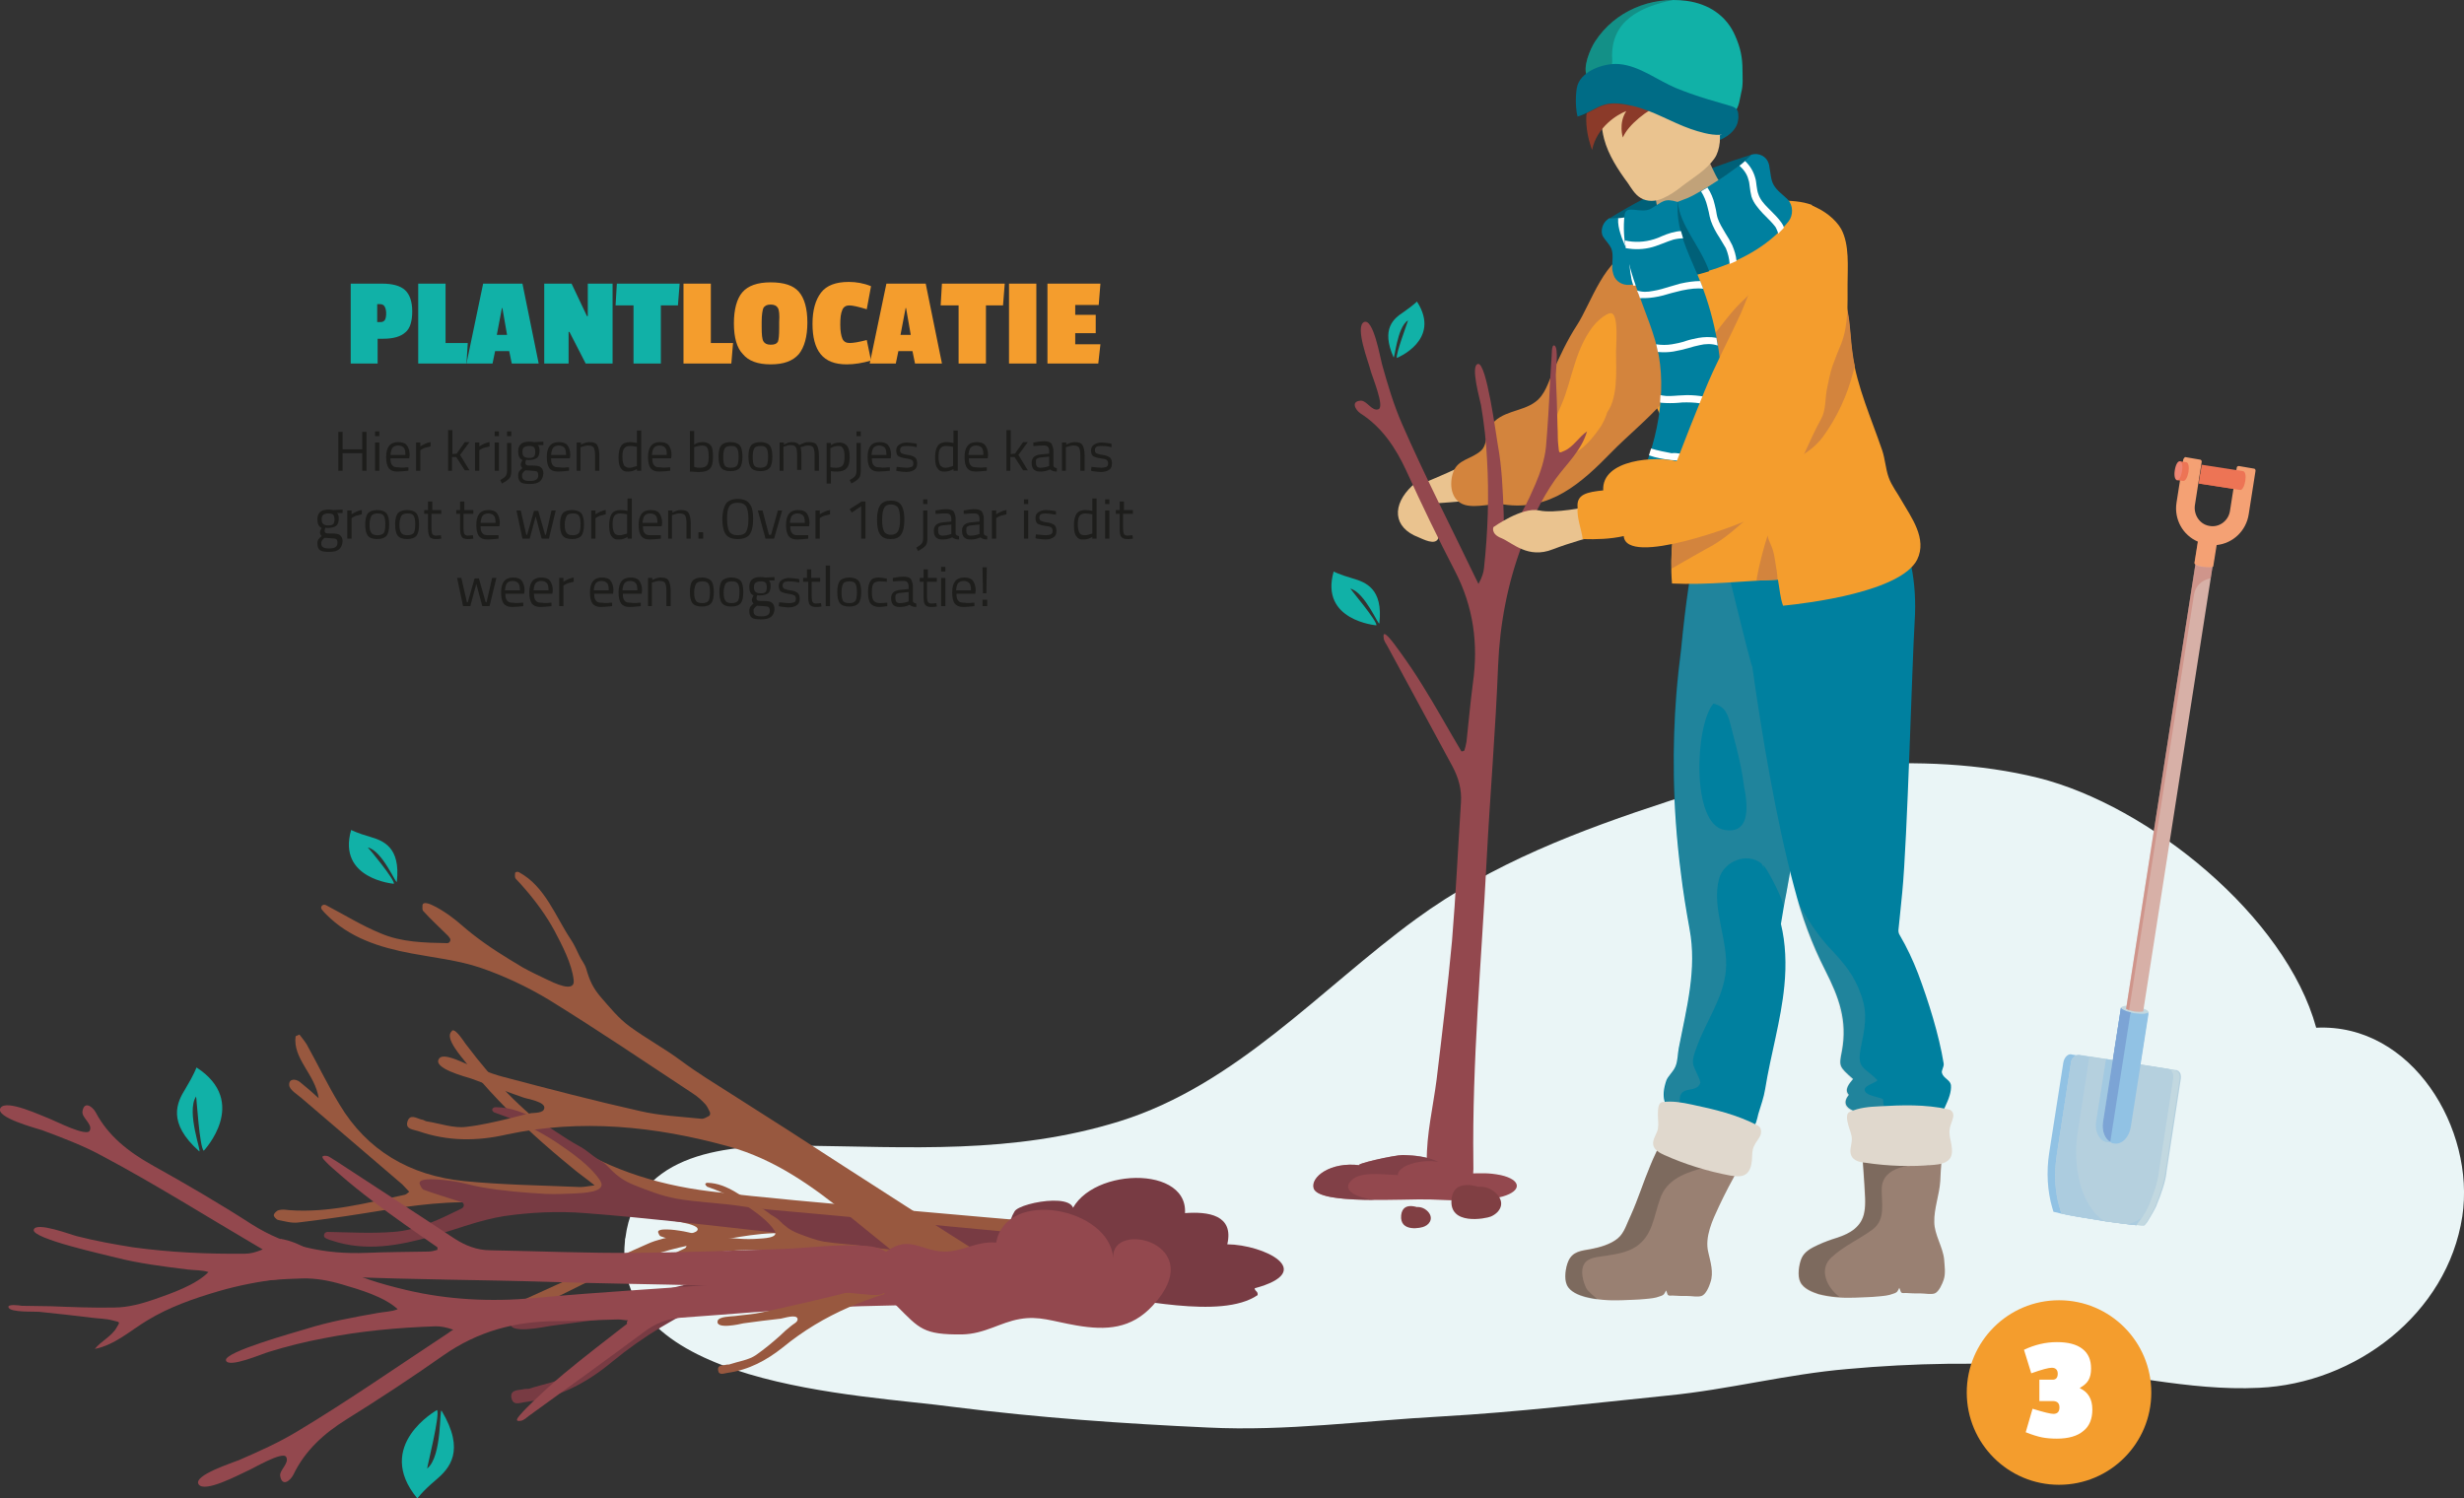 <?xml version="1.0" encoding="utf-8"?>
<!-- Generator: Adobe Illustrator 27.8.1, SVG Export Plug-In . SVG Version: 6.00 Build 0)  -->
<svg version="1.1" id="Laag_1" xmlns="http://www.w3.org/2000/svg" xmlns:xlink="http://www.w3.org/1999/xlink" x="0px" y="0px"
	 viewBox="0 0 576.8 350.8" style="enable-background:new 0 0 576.8 350.8;" xml:space="preserve">
<rect x="0" y="0" width="576.8" height="350.8" fill="#333333" stroke="none"/>
<style type="text/css">
	.st0{enable-background:new    ;}
	.st1{fill:#11B1A7;}
	.st2{fill:#F49D2D;}
	.st3{fill:#1D1D1B;}
	.st4{fill:#EAF5F6;}
	.st5{fill:#00809F;}
	.st6{opacity:0.22;fill:#929191;enable-background:new    ;}
	.st7{fill:#D3843D;}
	.st8{fill:#EAC38F;}
	.st9{fill:#006078;}
	.st10{fill:#006C86;}
	.st11{fill:#C1A279;}
	.st12{fill:#233861;}
	.st13{fill:#93484E;}
	.st14{fill:#F9CABC;}
	.st15{fill:#FFFFFF;}
	.st16{opacity:0.63;fill:#783B43;enable-background:new    ;}
	.st17{fill:#803F43;}
	.st18{opacity:0.5;fill:#ED7455;enable-background:new    ;}
	.st19{fill:#EB6145;}
	.st20{fill:#91C2E4;}
	.st21{fill:#C2D8E0;}
	.st22{fill:#D7B0A7;}
	.st23{fill:#F4A174;}
	.st24{fill:#ED7455;}
	.st25{fill:#EF8573;}
	.st26{opacity:0.5;fill:#C87A71;enable-background:new    ;}
	.st27{fill:#7CA4D5;}
	.st28{fill:#B5D0DE;}
	.st29{opacity:0.25;fill:#91C2E4;enable-background:new    ;}
	.st30{opacity:0.5;fill:#91C2E4;enable-background:new    ;}
	.st31{fill:#998072;}
	.st32{opacity:0.22;fill:#1D1D1B;enable-background:new    ;}
	.st33{fill:#8B3A29;}
	.st34{fill:#E0D8CD;}
	.st35{fill:#98583F;}
	.st36{fill:#783B43;}
</style>
<g id="Layer_1">
	<g class="st0">
		<path class="st1" d="M89.7,79.3h-1.3v5.8h-6.3V66.4h7.3c2.5,0,4.3,0.5,5.4,1.5c1.1,1,1.7,2.7,1.7,5s-0.5,4-1.6,4.9
			C93.8,78.8,92.1,79.3,89.7,79.3z M90.1,74.9c0.2-0.3,0.3-0.9,0.3-1.6S90.2,72,90,71.7s-0.5-0.5-1.1-0.5h-0.6v4.2h0.8
			C89.6,75.4,89.9,75.2,90.1,74.9z"/>
		<path class="st1" d="M109.2,85.1H97.9V66.4h6.4v13.9h5.2L109.2,85.1z"/>
		<path class="st1" d="M126.1,85.1h-6.3l-0.6-2.9h-3.3l-0.6,2.9h-6.1l3.9-18.7h9.2L126.1,85.1z M118.7,78.4l-1.1-6.3h-0.1l-1.2,6.3
			H118.7z"/>
		<path class="st1" d="M143.2,85.1h-6.1l-3.8-7.4h-0.2v7.4h-5.7V66.4h6.4l3.6,7.6h0.2v-7.6h5.8V85.1z"/>
		<path class="st1" d="M158.7,71.5h-4v13.6h-6.4V71.5h-4.2l0.3-5.1h14.7L158.7,71.5z"/>
	</g>
	<g class="st0">
		<path class="st2" d="M171.2,85.1H160V66.4h6.4v13.9h5.2L171.2,85.1z"/>
		<path class="st2" d="M171.8,75.7c0-3.3,0.7-5.8,2-7.3c1.3-1.5,3.5-2.3,6.6-2.3c3.1,0,5.3,0.7,6.6,2.2c1.3,1.5,2,3.9,2,7.2
			s-0.7,5.8-2,7.4c-1.4,1.6-3.5,2.4-6.6,2.4c-3,0-5.2-0.8-6.5-2.4C172.5,81.5,171.8,79,171.8,75.7z M182.1,72.1
			c-0.3-0.5-0.8-0.8-1.7-0.8s-1.4,0.3-1.7,0.8c-0.2,0.5-0.4,1.6-0.4,3.2v1.3c0,1.7,0.1,2.8,0.4,3.3c0.3,0.5,0.8,0.8,1.7,0.8
			c0.9,0,1.4-0.2,1.7-0.7c0.2-0.5,0.3-1.6,0.3-3.2v-1.4C182.5,73.7,182.4,72.6,182.1,72.1z"/>
		<path class="st2" d="M196.7,76c0,1.5,0.2,2.6,0.5,3.3c0.3,0.7,0.9,1,1.7,1c0.8,0,2.1-0.2,4-0.7l1,4.8c-2,0.6-3.9,0.9-5.7,0.9
			c-2.8,0-4.8-0.8-6.1-2.4c-1.3-1.6-1.9-4-1.9-7.1c0-3.2,0.7-5.6,2-7.3c1.3-1.7,3.5-2.5,6.5-2.5c1.7,0,3.5,0.3,5.2,1l-1,5.4
			c-2-0.6-3.3-0.9-4.1-0.9c-0.7,0-1.3,0.3-1.6,1C196.8,73.4,196.7,74.5,196.7,76z"/>
		<path class="st2" d="M220.5,85.1h-6.3l-0.6-2.9h-3.3l-0.6,2.9h-6.1l3.9-18.7h9.2L220.5,85.1z M213.2,78.4l-1.1-6.3h-0.1l-1.2,6.3
			H213.2z"/>
		<path class="st2" d="M234.8,71.5h-4v13.6h-6.4V71.5h-4.2l0.3-5.1h14.7L234.8,71.5z"/>
		<path class="st2" d="M242.6,85.1h-6.4V66.4h6.4V85.1z"/>
		<path class="st2" d="M257.1,85.1h-11.9V66.4h12.4l-0.4,5h-5.5v2.3h4.8V78h-4.8v2.6h5.9L257.1,85.1z"/>
	</g>
	<g class="st0">
		<path class="st3" d="M84.8,110.2v-4.1h-4.6v4.1h-1v-9.1h1v4.1h4.6v-4.1h1v9.1H84.8z"/>
		<path class="st3" d="M87.8,102.1V101h1v1.1H87.8z M87.8,110.2v-6.6h1v6.6H87.8z"/>
		<path class="st3" d="M95.2,109.4l0.4,0l0,0.8c-1,0.1-1.9,0.2-2.6,0.2c-1,0-1.6-0.3-2-0.8c-0.4-0.6-0.6-1.4-0.6-2.6
			c0-2.3,0.9-3.5,2.8-3.5c0.9,0,1.6,0.2,2,0.7c0.4,0.5,0.7,1.3,0.7,2.3l-0.1,0.8h-4.4c0,0.7,0.1,1.3,0.4,1.6
			c0.3,0.4,0.7,0.5,1.4,0.5C93.9,109.5,94.5,109.5,95.2,109.4z M94.9,106.5c0-0.8-0.1-1.4-0.4-1.7c-0.3-0.3-0.7-0.5-1.3-0.5
			c-0.6,0-1,0.2-1.3,0.5c-0.3,0.4-0.4,0.9-0.5,1.7H94.9z"/>
		<path class="st3" d="M97.4,110.2v-6.6h1v0.9c0.8-0.5,1.6-0.9,2.4-1v1c-0.4,0.1-0.8,0.2-1.2,0.3c-0.4,0.1-0.7,0.3-0.9,0.4l-0.3,0.2
			v4.8H97.4z"/>
		<path class="st3" d="M105.9,110.2h-1v-9.5h1v5.6l1-0.1l1.9-2.7h1.1l-2.2,3l2.2,3.6h-1.1l-2-3.1l-1,0V110.2z"/>
		<path class="st3" d="M111.2,110.2v-6.6h1v0.9c0.8-0.5,1.6-0.9,2.4-1v1c-0.4,0.1-0.8,0.2-1.2,0.3c-0.4,0.1-0.7,0.3-0.9,0.4
			l-0.3,0.2v4.8H111.2z"/>
		<path class="st3" d="M115.8,102.1V101h1v1.1H115.8z M115.8,110.2v-6.6h1v6.6H115.8z"/>
		<path class="st3" d="M118.7,110.1v-6.4h1v6.4c0,0.8-0.1,1.4-0.4,1.8c-0.3,0.4-0.9,0.8-1.8,1.3l-0.4-0.8c0.7-0.4,1.1-0.7,1.3-1
			C118.6,111.1,118.7,110.7,118.7,110.1z M118.7,102.1V101h1v1.1H118.7z"/>
		<path class="st3" d="M124.1,113.3c-1.1,0-1.8-0.1-2.2-0.4c-0.4-0.3-0.6-0.8-0.6-1.6c0-0.4,0.1-0.7,0.2-0.9
			c0.2-0.2,0.4-0.5,0.8-0.8c-0.2-0.2-0.4-0.5-0.4-0.9c0-0.2,0.1-0.4,0.3-0.8l0.1-0.2c-0.7-0.3-1-1-1-2c0-1.5,0.8-2.3,2.5-2.3
			c0.4,0,0.8,0,1.2,0.1l0.2,0l2-0.1v0.8l-1.3,0c0.3,0.3,0.4,0.7,0.4,1.3c0,0.8-0.2,1.4-0.6,1.7c-0.4,0.3-1.1,0.5-1.9,0.5
			c-0.2,0-0.5,0-0.6-0.1c-0.2,0.4-0.2,0.6-0.2,0.8c0,0.3,0.1,0.4,0.3,0.5c0.2,0.1,0.7,0.1,1.5,0.1c0.8,0,1.5,0.1,1.8,0.4
			c0.4,0.3,0.6,0.8,0.6,1.5C127,112.6,126.1,113.3,124.1,113.3z M122.2,111.3c0,0.5,0.1,0.8,0.4,1s0.7,0.3,1.4,0.3s1.2-0.1,1.5-0.3
			s0.5-0.5,0.5-1c0-0.5-0.1-0.7-0.3-0.9c-0.2-0.1-0.7-0.2-1.3-0.2l-1.4-0.1c-0.3,0.2-0.5,0.4-0.6,0.6
			C122.3,110.8,122.2,111,122.2,111.3z M122.3,105.8c0,0.5,0.1,0.9,0.4,1.1c0.2,0.2,0.6,0.3,1.2,0.3s0.9-0.1,1.1-0.3
			c0.2-0.2,0.3-0.6,0.3-1.1c0-0.5-0.1-0.9-0.3-1.1c-0.2-0.2-0.6-0.3-1.1-0.3s-0.9,0.1-1.2,0.3S122.3,105.2,122.3,105.8z"/>
		<path class="st3" d="M132.8,109.4l0.4,0l0,0.8c-1,0.1-1.9,0.2-2.6,0.2c-1,0-1.6-0.3-2-0.8c-0.4-0.6-0.6-1.4-0.6-2.6
			c0-2.3,0.9-3.5,2.8-3.5c0.9,0,1.6,0.2,2,0.7c0.4,0.5,0.7,1.3,0.7,2.3l-0.1,0.8h-4.4c0,0.7,0.1,1.3,0.4,1.6
			c0.3,0.4,0.7,0.5,1.4,0.5C131.5,109.5,132.2,109.5,132.8,109.4z M132.5,106.5c0-0.8-0.1-1.4-0.4-1.7c-0.3-0.3-0.7-0.5-1.3-0.5
			c-0.6,0-1,0.2-1.3,0.5c-0.3,0.4-0.4,0.9-0.5,1.7H132.5z"/>
		<path class="st3" d="M136,110.2h-1v-6.6h1v0.5c0.7-0.4,1.4-0.6,2-0.6c0.9,0,1.5,0.2,1.8,0.7s0.5,1.3,0.5,2.5v3.5h-1v-3.5
			c0-0.9-0.1-1.5-0.3-1.9c-0.2-0.3-0.6-0.5-1.2-0.5c-0.3,0-0.6,0-0.9,0.1s-0.6,0.2-0.7,0.2l-0.3,0.1V110.2z"/>
		<path class="st3" d="M150.1,100.7v9.5h-1v-0.4c-0.7,0.4-1.3,0.6-2,0.6c-0.4,0-0.7,0-0.9-0.1c-0.3-0.1-0.5-0.2-0.7-0.5
			c-0.5-0.5-0.7-1.4-0.7-2.6c0-1.3,0.2-2.2,0.6-2.8c0.4-0.6,1.1-0.9,2.1-0.9c0.5,0,1.1,0.1,1.6,0.2v-2.9H150.1z M146.7,109.4
			c0.2,0.1,0.4,0.1,0.6,0.1s0.5,0,0.8-0.1c0.3-0.1,0.6-0.2,0.7-0.2l0.3-0.1v-4.5c-0.6-0.1-1.1-0.2-1.6-0.2c-0.7,0-1.1,0.2-1.4,0.6
			c-0.3,0.4-0.4,1.1-0.4,2c0,1,0.2,1.7,0.5,2.1C146.3,109.2,146.5,109.3,146.7,109.4z"/>
		<path class="st3" d="M156.5,109.4l0.4,0l0,0.8c-1,0.1-1.9,0.2-2.6,0.2c-1,0-1.6-0.3-2-0.8s-0.6-1.4-0.6-2.6c0-2.3,0.9-3.5,2.8-3.5
			c0.9,0,1.6,0.2,2,0.7c0.4,0.5,0.7,1.3,0.7,2.3l-0.1,0.8h-4.4c0,0.7,0.1,1.3,0.4,1.6c0.3,0.4,0.7,0.5,1.4,0.5
			C155.2,109.5,155.8,109.5,156.5,109.4z M156.1,106.5c0-0.8-0.1-1.4-0.4-1.7c-0.3-0.3-0.7-0.5-1.3-0.5s-1,0.2-1.3,0.5
			c-0.3,0.4-0.4,0.9-0.5,1.7H156.1z"/>
		<path class="st3" d="M164.5,103.5c0.9,0,1.5,0.3,1.9,0.8c0.4,0.5,0.5,1.4,0.5,2.7c0,1.3-0.2,2.2-0.7,2.7c-0.4,0.5-1.3,0.8-2.5,0.8
			c-0.4,0-1,0-1.8-0.1l-0.4,0v-9.5h1v3.2C163.2,103.6,163.9,103.5,164.5,103.5z M163.8,109.5c0.9,0,1.4-0.2,1.7-0.6s0.4-1.1,0.4-2
			s-0.1-1.6-0.3-2c-0.2-0.4-0.6-0.6-1.2-0.6c-0.5,0-1,0.1-1.6,0.3l-0.3,0.1v4.6C163.1,109.5,163.5,109.5,163.8,109.5z"/>
		<path class="st3" d="M168.2,106.9c0-1.2,0.2-2.1,0.6-2.6c0.4-0.5,1.2-0.8,2.2-0.8c1,0,1.8,0.3,2.2,0.8c0.4,0.5,0.6,1.4,0.6,2.6
			c0,1.2-0.2,2.1-0.6,2.6c-0.4,0.5-1.1,0.8-2.2,0.8s-1.8-0.3-2.2-0.8C168.4,109,168.2,108.1,168.2,106.9z M169.3,106.9
			c0,1,0.1,1.6,0.3,2s0.7,0.6,1.5,0.6s1.2-0.2,1.5-0.6c0.2-0.4,0.3-1.1,0.3-2s-0.1-1.6-0.4-2s-0.7-0.5-1.4-0.5s-1.2,0.2-1.4,0.5
			S169.3,105.9,169.3,106.9z"/>
		<path class="st3" d="M175.2,106.9c0-1.2,0.2-2.1,0.6-2.6c0.4-0.5,1.2-0.8,2.2-0.8c1,0,1.8,0.3,2.2,0.8c0.4,0.5,0.6,1.4,0.6,2.6
			c0,1.2-0.2,2.1-0.6,2.6c-0.4,0.5-1.1,0.8-2.2,0.8s-1.8-0.3-2.2-0.8C175.4,109,175.2,108.1,175.2,106.9z M176.2,106.9
			c0,1,0.1,1.6,0.3,2s0.7,0.6,1.5,0.6s1.2-0.2,1.5-0.6c0.2-0.4,0.3-1.1,0.3-2s-0.1-1.6-0.4-2s-0.7-0.5-1.4-0.5s-1.2,0.2-1.4,0.5
			S176.2,105.9,176.2,106.9z"/>
		<path class="st3" d="M183.5,110.2h-1v-6.6h1v0.5c0.7-0.4,1.3-0.6,1.9-0.6c0.8,0,1.4,0.2,1.7,0.7c0.3-0.2,0.7-0.3,1.1-0.5
			s0.9-0.2,1.2-0.2c0.9,0,1.5,0.2,1.8,0.7c0.3,0.5,0.5,1.3,0.5,2.5v3.5h-1v-3.5c0-0.9-0.1-1.5-0.3-1.9c-0.2-0.3-0.5-0.5-1.1-0.5
			c-0.3,0-0.6,0-0.9,0.1c-0.3,0.1-0.5,0.2-0.7,0.2l-0.3,0.1c0.1,0.3,0.2,0.9,0.2,1.9v3.4h-1v-3.4c0-1-0.1-1.6-0.3-1.9
			c-0.2-0.3-0.5-0.5-1.1-0.5c-0.3,0-0.6,0-0.9,0.1s-0.5,0.2-0.7,0.2l-0.2,0.1V110.2z"/>
		<path class="st3" d="M193.5,113.2v-9.5h1v0.5c0.7-0.4,1.3-0.6,2-0.6c0.8,0,1.4,0.3,1.8,0.8c0.4,0.5,0.6,1.4,0.6,2.6
			c0,1.2-0.2,2.1-0.7,2.6c-0.4,0.5-1.2,0.8-2.2,0.8c-0.5,0-1,0-1.5-0.1v2.9H193.5z M196.3,104.4c-0.3,0-0.5,0-0.9,0.1
			s-0.5,0.2-0.7,0.3l-0.3,0.1v4.5c0.6,0.1,1.1,0.1,1.4,0.1c0.7,0,1.2-0.2,1.5-0.6s0.4-1.1,0.4-2s-0.1-1.6-0.4-2
			S196.8,104.4,196.3,104.4z"/>
		<path class="st3" d="M200.5,110.1v-6.4h1v6.4c0,0.8-0.1,1.4-0.4,1.8c-0.3,0.4-0.9,0.8-1.8,1.3l-0.4-0.8c0.7-0.4,1.1-0.7,1.3-1
			C200.4,111.1,200.5,110.7,200.5,110.1z M200.5,102.1V101h1v1.1H200.5z"/>
		<path class="st3" d="M207.9,109.4l0.4,0l0,0.8c-1,0.1-1.9,0.2-2.6,0.2c-1,0-1.6-0.3-2-0.8s-0.6-1.4-0.6-2.6c0-2.3,0.9-3.5,2.8-3.5
			c0.9,0,1.6,0.2,2,0.7c0.4,0.5,0.7,1.3,0.7,2.3l-0.1,0.8h-4.4c0,0.7,0.1,1.3,0.4,1.6c0.3,0.4,0.7,0.5,1.4,0.5
			C206.5,109.5,207.2,109.5,207.9,109.4z M207.5,106.5c0-0.8-0.1-1.4-0.4-1.7c-0.3-0.3-0.7-0.5-1.3-0.5s-1,0.2-1.3,0.5
			c-0.3,0.4-0.4,0.9-0.5,1.7H207.5z"/>
		<path class="st3" d="M212.1,104.4c-1,0-1.4,0.3-1.4,1c0,0.3,0.1,0.5,0.3,0.7c0.2,0.1,0.7,0.3,1.5,0.4c0.8,0.1,1.3,0.3,1.7,0.6
			c0.3,0.2,0.5,0.7,0.5,1.4c0,0.7-0.2,1.2-0.7,1.5c-0.4,0.3-1.1,0.5-1.9,0.5c-0.5,0-1.2-0.1-1.9-0.2l-0.4-0.1l0.1-0.9
			c1,0.1,1.8,0.2,2.3,0.2s0.9-0.1,1.2-0.2s0.4-0.4,0.4-0.8s-0.1-0.6-0.3-0.8c-0.2-0.1-0.7-0.3-1.5-0.4s-1.3-0.3-1.7-0.5
			c-0.3-0.2-0.5-0.7-0.5-1.3c0-0.6,0.2-1.1,0.7-1.4c0.5-0.3,1-0.5,1.7-0.5c0.5,0,1.2,0.1,2,0.2l0.4,0.1l0,0.8
			C213.5,104.4,212.7,104.4,212.1,104.4z"/>
		<path class="st3" d="M224.2,100.7v9.5h-1v-0.4c-0.7,0.4-1.3,0.6-2,0.6c-0.4,0-0.7,0-0.9-0.1c-0.3-0.1-0.5-0.2-0.7-0.5
			c-0.5-0.5-0.7-1.4-0.7-2.6c0-1.3,0.2-2.2,0.6-2.8c0.4-0.6,1.1-0.9,2.1-0.9c0.5,0,1.1,0.1,1.6,0.2v-2.9H224.2z M220.7,109.4
			c0.2,0.1,0.4,0.1,0.6,0.1s0.5,0,0.8-0.1c0.3-0.1,0.6-0.2,0.7-0.2l0.3-0.1v-4.5c-0.6-0.1-1.1-0.2-1.6-0.2c-0.7,0-1.1,0.2-1.4,0.6
			c-0.3,0.4-0.4,1.1-0.4,2c0,1,0.2,1.7,0.5,2.1C220.4,109.2,220.6,109.3,220.7,109.4z"/>
		<path class="st3" d="M230.6,109.4l0.4,0l0,0.8c-1,0.1-1.9,0.2-2.6,0.2c-1,0-1.6-0.3-2-0.8s-0.6-1.4-0.6-2.6c0-2.3,0.9-3.5,2.8-3.5
			c0.9,0,1.6,0.2,2,0.7c0.4,0.5,0.7,1.3,0.7,2.3l-0.1,0.8h-4.4c0,0.7,0.1,1.3,0.4,1.6c0.3,0.4,0.7,0.5,1.4,0.5
			C229.2,109.5,229.9,109.5,230.6,109.4z M230.2,106.5c0-0.8-0.1-1.4-0.4-1.7c-0.3-0.3-0.7-0.5-1.3-0.5s-1,0.2-1.3,0.5
			c-0.3,0.4-0.4,0.9-0.5,1.7H230.2z"/>
	</g>
	<g class="st0">
		<path class="st3" d="M236.6,110.2h-1v-9.5h1v5.6l1-0.1l1.9-2.7h1.1l-2.2,3l2.2,3.6h-1.1l-2-3.1l-1,0V110.2z"/>
	</g>
	<g class="st0">
		<path class="st3" d="M246.6,105.6v3.4c0,0.3,0.3,0.5,0.8,0.6l0,0.8c-0.7,0-1.2-0.2-1.6-0.5c-0.8,0.4-1.6,0.5-2.4,0.5
			c-0.6,0-1.1-0.2-1.4-0.5c-0.3-0.3-0.5-0.8-0.5-1.5s0.2-1.1,0.5-1.4c0.3-0.3,0.8-0.5,1.5-0.6l2.1-0.2v-0.6c0-0.4-0.1-0.8-0.3-1
			c-0.2-0.2-0.5-0.3-0.8-0.3c-0.7,0-1.4,0-2.2,0.1l-0.4,0l0-0.8c1-0.2,1.8-0.3,2.6-0.3s1.3,0.2,1.6,0.5
			C246.4,104.4,246.6,104.9,246.6,105.6z M242.5,108.3c0,0.8,0.3,1.2,1,1.2c0.6,0,1.2-0.1,1.8-0.3l0.3-0.1v-2.2l-2,0.2
			c-0.4,0-0.7,0.2-0.9,0.3S242.5,107.9,242.5,108.3z"/>
		<path class="st3" d="M249.6,110.2h-1v-6.6h1v0.5c0.7-0.4,1.4-0.6,2-0.6c0.9,0,1.5,0.2,1.8,0.7s0.5,1.3,0.5,2.5v3.5h-1v-3.5
			c0-0.9-0.1-1.5-0.3-1.9c-0.2-0.3-0.6-0.5-1.2-0.5c-0.3,0-0.6,0-0.9,0.1s-0.6,0.2-0.7,0.2l-0.3,0.1V110.2z"/>
		<path class="st3" d="M257.7,104.4c-1,0-1.4,0.3-1.4,1c0,0.3,0.1,0.5,0.3,0.7c0.2,0.1,0.7,0.3,1.5,0.4s1.3,0.3,1.7,0.6
			c0.3,0.2,0.5,0.7,0.5,1.4c0,0.7-0.2,1.2-0.7,1.5c-0.4,0.3-1.1,0.5-1.9,0.5c-0.5,0-1.2-0.1-1.9-0.2l-0.4-0.1l0.1-0.9
			c1,0.1,1.8,0.2,2.3,0.2s0.9-0.1,1.2-0.2c0.3-0.2,0.4-0.4,0.4-0.8s-0.1-0.6-0.3-0.8s-0.7-0.3-1.5-0.4s-1.3-0.3-1.7-0.5
			c-0.3-0.2-0.5-0.7-0.5-1.3c0-0.6,0.2-1.1,0.7-1.4c0.5-0.3,1-0.5,1.7-0.5c0.5,0,1.2,0.1,2,0.2l0.4,0.1l0,0.8
			C259.1,104.4,258.3,104.4,257.7,104.4z"/>
	</g>
	<g class="st0">
		<path class="st3" d="M77.1,129.2c-1.1,0-1.8-0.1-2.2-0.4c-0.4-0.3-0.6-0.8-0.6-1.6c0-0.4,0.1-0.7,0.2-0.9c0.2-0.2,0.4-0.5,0.8-0.8
			c-0.2-0.2-0.4-0.5-0.4-0.9c0-0.2,0.1-0.4,0.3-0.8l0.1-0.2c-0.7-0.3-1-1-1-2c0-1.5,0.8-2.3,2.5-2.3c0.4,0,0.8,0,1.2,0.1l0.2,0
			l2-0.1v0.8l-1.3,0c0.3,0.3,0.4,0.7,0.4,1.3c0,0.8-0.2,1.4-0.6,1.7c-0.4,0.3-1.1,0.5-1.9,0.5c-0.2,0-0.5,0-0.6-0.1
			c-0.2,0.4-0.2,0.6-0.2,0.8c0,0.3,0.1,0.4,0.3,0.5c0.2,0.1,0.7,0.1,1.5,0.1c0.8,0,1.5,0.1,1.8,0.4c0.4,0.3,0.6,0.8,0.6,1.5
			C80,128.5,79.1,129.2,77.1,129.2z M75.2,127.1c0,0.5,0.1,0.8,0.4,1s0.7,0.3,1.4,0.3s1.2-0.1,1.5-0.3s0.5-0.5,0.5-1
			c0-0.5-0.1-0.7-0.3-0.9c-0.2-0.1-0.7-0.2-1.3-0.2l-1.4-0.1c-0.3,0.2-0.5,0.4-0.6,0.6C75.3,126.7,75.2,126.9,75.2,127.1z
			 M75.3,121.6c0,0.5,0.1,0.9,0.4,1.1c0.2,0.2,0.6,0.3,1.2,0.3s0.9-0.1,1.1-0.3c0.2-0.2,0.3-0.6,0.3-1.1c0-0.5-0.1-0.9-0.3-1.1
			c-0.2-0.2-0.6-0.3-1.1-0.3s-0.9,0.1-1.2,0.3S75.3,121.1,75.3,121.6z"/>
	</g>
	<g class="st0">
		<path class="st3" d="M81.3,126.1v-6.6h1v0.9c0.8-0.5,1.6-0.9,2.4-1v1c-0.4,0.1-0.8,0.2-1.2,0.3c-0.4,0.1-0.7,0.3-0.9,0.4l-0.3,0.2
			v4.8H81.3z"/>
	</g>
	<g class="st0">
		<path class="st3" d="M85.5,122.8c0-1.2,0.2-2.1,0.6-2.6c0.4-0.5,1.2-0.8,2.2-0.8c1,0,1.8,0.3,2.2,0.8c0.4,0.5,0.6,1.4,0.6,2.6
			c0,1.2-0.2,2.1-0.6,2.6c-0.4,0.5-1.1,0.8-2.2,0.8c-1.1,0-1.8-0.3-2.2-0.8S85.5,124,85.5,122.8z M86.5,122.7c0,1,0.1,1.6,0.4,2
			c0.2,0.4,0.7,0.6,1.5,0.6c0.7,0,1.2-0.2,1.5-0.6c0.2-0.4,0.3-1.1,0.3-2s-0.1-1.6-0.4-2s-0.7-0.5-1.4-0.5c-0.7,0-1.2,0.2-1.4,0.5
			S86.5,121.8,86.5,122.7z"/>
	</g>
	<g class="st0">
		<path class="st3" d="M92.5,122.8c0-1.2,0.2-2.1,0.6-2.6c0.4-0.5,1.2-0.8,2.2-0.8c1,0,1.8,0.3,2.2,0.8c0.4,0.5,0.6,1.4,0.6,2.6
			c0,1.2-0.2,2.1-0.6,2.6c-0.4,0.5-1.1,0.8-2.2,0.8c-1.1,0-1.8-0.3-2.2-0.8S92.5,124,92.5,122.8z M93.5,122.7c0,1,0.1,1.6,0.4,2
			c0.2,0.4,0.7,0.6,1.5,0.6c0.7,0,1.2-0.2,1.5-0.6c0.2-0.4,0.3-1.1,0.3-2s-0.1-1.6-0.4-2s-0.7-0.5-1.4-0.5c-0.7,0-1.2,0.2-1.4,0.5
			S93.5,121.8,93.5,122.7z"/>
	</g>
	<g class="st0">
		<path class="st3" d="M103.1,120.3H101v3.2c0,0.8,0.1,1.3,0.2,1.5c0.1,0.2,0.4,0.4,0.8,0.4l1.2-0.1l0.1,0.8c-0.6,0.1-1,0.1-1.3,0.1
			c-0.7,0-1.2-0.2-1.4-0.5s-0.4-1-0.4-1.9v-3.5h-0.9v-0.9h0.9v-2h1v2h2.1V120.3z"/>
		<path class="st3" d="M110.6,120.3h-2.1v3.2c0,0.8,0.1,1.3,0.2,1.5c0.1,0.2,0.4,0.4,0.8,0.4l1.2-0.1l0.1,0.8
			c-0.6,0.1-1,0.1-1.3,0.1c-0.7,0-1.2-0.2-1.4-0.5s-0.4-1-0.4-1.9v-3.5h-0.9v-0.9h0.9v-2h1v2h2.1V120.3z"/>
		<path class="st3" d="M116.3,125.3l0.4,0l0,0.8c-1,0.1-1.9,0.2-2.6,0.2c-1,0-1.6-0.3-2-0.8c-0.4-0.6-0.6-1.4-0.6-2.6
			c0-2.3,0.9-3.5,2.8-3.5c0.9,0,1.6,0.2,2,0.7c0.4,0.5,0.7,1.3,0.7,2.3l-0.1,0.8h-4.4c0,0.7,0.1,1.3,0.4,1.6
			c0.3,0.4,0.7,0.5,1.4,0.5C115,125.3,115.7,125.3,116.3,125.3z M116,122.4c0-0.8-0.1-1.4-0.4-1.7c-0.3-0.3-0.7-0.5-1.3-0.5
			c-0.6,0-1,0.2-1.3,0.5c-0.3,0.4-0.4,0.9-0.5,1.7H116z"/>
	</g>
	<g class="st0">
		<path class="st3" d="M120.9,119.5h1l1.3,5.7h0.2l1.6-5.6h1l1.6,5.6h0.2l1.3-5.7h1l-1.6,6.6h-1.7l-1.4-5.2l-1.4,5.2h-1.7
			L120.9,119.5z"/>
	</g>
	<g class="st0">
		<path class="st3" d="M131.1,122.8c0-1.2,0.2-2.1,0.6-2.6c0.4-0.5,1.2-0.8,2.2-0.8c1,0,1.8,0.3,2.2,0.8c0.4,0.5,0.6,1.4,0.6,2.6
			c0,1.2-0.2,2.1-0.6,2.6c-0.4,0.5-1.1,0.8-2.2,0.8c-1.1,0-1.8-0.3-2.2-0.8S131.1,124,131.1,122.8z M132.2,122.7c0,1,0.1,1.6,0.4,2
			c0.2,0.4,0.7,0.6,1.5,0.6c0.7,0,1.2-0.2,1.5-0.6c0.2-0.4,0.3-1.1,0.3-2s-0.1-1.6-0.4-2s-0.7-0.5-1.4-0.5c-0.7,0-1.2,0.2-1.4,0.5
			S132.2,121.8,132.2,122.7z"/>
	</g>
	<g class="st0">
		<path class="st3" d="M138.4,126.1v-6.6h1v0.9c0.8-0.5,1.6-0.9,2.4-1v1c-0.4,0.1-0.8,0.2-1.2,0.3c-0.4,0.1-0.7,0.3-0.9,0.4
			l-0.3,0.2v4.8H138.4z"/>
	</g>
	<g class="st0">
		<path class="st3" d="M147.9,116.6v9.5h-1v-0.4c-0.7,0.4-1.3,0.6-2,0.6c-0.4,0-0.7,0-0.9-0.1s-0.5-0.2-0.7-0.5
			c-0.5-0.5-0.7-1.4-0.7-2.6c0-1.3,0.2-2.2,0.6-2.8c0.4-0.6,1.1-0.9,2.1-0.9c0.5,0,1.1,0.1,1.6,0.2v-2.9H147.9z M144.4,125.2
			c0.2,0.1,0.4,0.1,0.6,0.1s0.5,0,0.8-0.1c0.3-0.1,0.6-0.2,0.7-0.2l0.3-0.1v-4.5c-0.6-0.1-1.1-0.2-1.6-0.2c-0.7,0-1.1,0.2-1.4,0.6
			c-0.3,0.4-0.4,1.1-0.4,2c0,1,0.2,1.7,0.5,2.1C144.1,125.1,144.3,125.2,144.4,125.2z"/>
		<path class="st3" d="M154.3,125.3l0.4,0l0,0.8c-1,0.1-1.9,0.2-2.6,0.2c-1,0-1.6-0.3-2-0.8c-0.4-0.6-0.6-1.4-0.6-2.6
			c0-2.3,0.9-3.5,2.8-3.5c0.9,0,1.6,0.2,2,0.7c0.4,0.5,0.7,1.3,0.7,2.3l-0.1,0.8h-4.4c0,0.7,0.1,1.3,0.4,1.6
			c0.3,0.4,0.7,0.5,1.4,0.5C152.9,125.3,153.6,125.3,154.3,125.3z M153.9,122.4c0-0.8-0.1-1.4-0.4-1.7c-0.3-0.3-0.7-0.5-1.3-0.5
			c-0.6,0-1,0.2-1.3,0.5c-0.3,0.4-0.4,0.9-0.5,1.7H153.9z"/>
		<path class="st3" d="M157.4,126.1h-1v-6.6h1v0.5c0.7-0.4,1.4-0.6,2-0.6c0.9,0,1.5,0.2,1.8,0.7s0.5,1.3,0.5,2.5v3.5h-1v-3.5
			c0-0.9-0.1-1.5-0.3-1.9c-0.2-0.3-0.6-0.5-1.2-0.5c-0.3,0-0.6,0-0.9,0.1s-0.6,0.2-0.7,0.2l-0.3,0.1V126.1z"/>
		<path class="st3" d="M163.5,126.1v-1.5h1.1v1.5H163.5z"/>
		<path class="st3" d="M176.3,121.6c0,1.6-0.3,2.8-0.8,3.5c-0.5,0.7-1.5,1.1-2.8,1.1c-1.4,0-2.3-0.4-2.8-1.1
			c-0.5-0.7-0.8-1.9-0.8-3.5s0.3-2.8,0.8-3.6s1.5-1.2,2.8-1.2c1.3,0,2.3,0.4,2.8,1.2C176.1,118.7,176.3,119.9,176.3,121.6z
			 M170.2,121.5c0,1.3,0.2,2.3,0.5,2.9c0.4,0.6,1,0.9,2,0.9s1.7-0.3,2-0.9c0.3-0.6,0.5-1.5,0.5-2.9c0-1.3-0.2-2.3-0.5-2.9
			c-0.4-0.6-1-0.9-2-0.9s-1.7,0.3-2,0.9C170.3,119.2,170.2,120.2,170.2,121.5z"/>
	</g>
	<g class="st0">
		<path class="st3" d="M177.4,119.5h1.1l1.5,5.7h0.5l1.6-5.7h1l-1.9,6.6h-2L177.4,119.5z"/>
	</g>
	<g class="st0">
		<path class="st3" d="M188.8,125.3l0.4,0l0,0.8c-1,0.1-1.9,0.2-2.6,0.2c-1,0-1.6-0.3-2-0.8c-0.4-0.6-0.6-1.4-0.6-2.6
			c0-2.3,0.9-3.5,2.8-3.5c0.9,0,1.6,0.2,2,0.7c0.4,0.5,0.7,1.3,0.7,2.3l-0.1,0.8H185c0,0.7,0.1,1.3,0.4,1.6c0.3,0.4,0.7,0.5,1.4,0.5
			C187.4,125.3,188.1,125.3,188.8,125.3z M188.4,122.4c0-0.8-0.1-1.4-0.4-1.7c-0.3-0.3-0.7-0.5-1.3-0.5c-0.6,0-1,0.2-1.3,0.5
			c-0.3,0.4-0.4,0.9-0.5,1.7H188.4z"/>
		<path class="st3" d="M190.9,126.1v-6.6h1v0.9c0.8-0.5,1.6-0.9,2.4-1v1c-0.4,0.1-0.8,0.2-1.2,0.3c-0.4,0.1-0.7,0.3-0.9,0.4
			l-0.3,0.2v4.8H190.9z"/>
		<path class="st3" d="M202.6,117.4v8.7h-1v-7.6l-2.2,1.5l-0.5-0.8l2.8-1.8H202.6z"/>
		<path class="st3" d="M208.5,117.2c0.7,0,1.3,0.1,1.8,0.4c1,0.6,1.4,2,1.4,4.2c0,1.6-0.3,2.7-0.8,3.4c-0.5,0.7-1.3,1-2.4,1
			s-1.9-0.3-2.4-1c-0.5-0.6-0.8-1.8-0.8-3.5s0.3-2.8,0.8-3.5S207.5,117.2,208.5,117.2z M208.6,118.1c-0.5,0-0.9,0.1-1.2,0.3
			c-0.6,0.4-0.9,1.6-0.9,3.4c0,1.3,0.2,2.2,0.5,2.7c0.3,0.5,0.9,0.7,1.6,0.7s1.3-0.3,1.6-0.8c0.3-0.5,0.5-1.4,0.5-2.8
			c0-1.4-0.2-2.3-0.5-2.8C209.9,118.4,209.3,118.1,208.6,118.1z"/>
		<path class="st3" d="M216.1,125.9v-6.4h1v6.4c0,0.8-0.1,1.4-0.4,1.8c-0.3,0.4-0.9,0.8-1.8,1.3l-0.4-0.8c0.7-0.4,1.1-0.7,1.3-1
			C216,127,216.1,126.5,216.1,125.9z M216.1,118v-1.1h1v1.1H216.1z"/>
		<path class="st3" d="M223.7,121.5v3.4c0,0.3,0.3,0.5,0.8,0.6l0,0.8c-0.7,0-1.2-0.2-1.6-0.5c-0.8,0.4-1.6,0.5-2.4,0.5
			c-0.6,0-1.1-0.2-1.4-0.5c-0.3-0.3-0.5-0.8-0.5-1.5s0.2-1.1,0.5-1.4c0.3-0.3,0.8-0.5,1.5-0.6l2.1-0.2v-0.6c0-0.4-0.1-0.8-0.3-1
			c-0.2-0.2-0.5-0.3-0.8-0.3c-0.7,0-1.4,0-2.2,0.1l-0.4,0l0-0.8c1-0.2,1.8-0.3,2.6-0.3s1.3,0.2,1.6,0.5
			C223.5,120.2,223.7,120.7,223.7,121.5z M219.6,124.2c0,0.8,0.3,1.2,1,1.2c0.6,0,1.2-0.1,1.8-0.3l0.3-0.1v-2.2l-2,0.2
			c-0.4,0-0.7,0.2-0.9,0.3S219.6,123.8,219.6,124.2z"/>
		<path class="st3" d="M230.3,121.5v3.4c0,0.3,0.3,0.5,0.8,0.6l0,0.8c-0.7,0-1.2-0.2-1.6-0.5c-0.8,0.4-1.6,0.5-2.4,0.5
			c-0.6,0-1.1-0.2-1.4-0.5c-0.3-0.3-0.5-0.8-0.5-1.5s0.2-1.1,0.5-1.4c0.3-0.3,0.8-0.5,1.5-0.6l2.1-0.2v-0.6c0-0.4-0.1-0.8-0.3-1
			c-0.2-0.2-0.5-0.3-0.8-0.3c-0.7,0-1.4,0-2.2,0.1l-0.4,0l0-0.8c1-0.2,1.8-0.3,2.6-0.3s1.3,0.2,1.6,0.5
			C230.1,120.2,230.3,120.7,230.3,121.5z M226.2,124.2c0,0.8,0.3,1.2,1,1.2c0.6,0,1.2-0.1,1.8-0.3l0.3-0.1v-2.2l-2,0.2
			c-0.4,0-0.7,0.2-0.9,0.3S226.2,123.8,226.2,124.2z"/>
		<path class="st3" d="M232.2,126.1v-6.6h1v0.9c0.8-0.5,1.6-0.9,2.4-1v1c-0.4,0.1-0.8,0.2-1.2,0.3c-0.4,0.1-0.7,0.3-0.9,0.4
			l-0.3,0.2v4.8H232.2z"/>
		<path class="st3" d="M239.7,118v-1.1h1v1.1H239.7z M239.7,126.1v-6.6h1v6.6H239.7z"/>
		<path class="st3" d="M244.7,120.2c-1,0-1.4,0.3-1.4,1c0,0.3,0.1,0.5,0.3,0.7c0.2,0.1,0.7,0.3,1.5,0.4s1.3,0.3,1.7,0.6
			c0.3,0.2,0.5,0.7,0.5,1.4c0,0.7-0.2,1.2-0.7,1.5c-0.4,0.3-1.1,0.5-1.9,0.5c-0.5,0-1.2-0.1-1.9-0.2l-0.4-0.1l0.1-0.9
			c1,0.1,1.8,0.2,2.3,0.2s0.9-0.1,1.2-0.2c0.3-0.2,0.4-0.4,0.4-0.8s-0.1-0.6-0.3-0.8s-0.7-0.3-1.5-0.4s-1.3-0.3-1.7-0.5
			c-0.3-0.2-0.5-0.7-0.5-1.3c0-0.6,0.2-1.1,0.7-1.4c0.5-0.3,1-0.5,1.7-0.5c0.5,0,1.2,0.1,2,0.2l0.4,0.1l0,0.8
			C246,120.3,245.3,120.2,244.7,120.2z"/>
		<path class="st3" d="M256.7,116.6v9.5h-1v-0.4c-0.7,0.4-1.3,0.6-2,0.6c-0.4,0-0.7,0-0.9-0.1c-0.3-0.1-0.5-0.2-0.7-0.5
			c-0.5-0.5-0.7-1.4-0.7-2.6c0-1.3,0.2-2.2,0.6-2.8c0.4-0.6,1.1-0.9,2.1-0.9c0.5,0,1.1,0.1,1.6,0.2v-2.9H256.7z M253.3,125.2
			c0.2,0.1,0.4,0.1,0.6,0.1s0.5,0,0.8-0.1c0.3-0.1,0.6-0.2,0.7-0.2l0.3-0.1v-4.5c-0.6-0.1-1.1-0.2-1.6-0.2c-0.7,0-1.1,0.2-1.4,0.6
			c-0.3,0.4-0.4,1.1-0.4,2c0,1,0.2,1.7,0.5,2.1C253,125.1,253.1,125.2,253.3,125.2z"/>
		<path class="st3" d="M258.7,118v-1.1h1v1.1H258.7z M258.7,126.1v-6.6h1v6.6H258.7z"/>
		<path class="st3" d="M265,120.3h-2.1v3.2c0,0.8,0.1,1.3,0.2,1.5c0.1,0.2,0.4,0.4,0.8,0.4l1.2-0.1l0.1,0.8c-0.6,0.1-1,0.1-1.3,0.1
			c-0.7,0-1.2-0.2-1.4-0.5c-0.3-0.3-0.4-1-0.4-1.9v-3.5h-0.9v-0.9h0.9v-2h1v2h2.1V120.3z"/>
	</g>
	<g class="st0">
		<path class="st3" d="M107,135.3h1l1.3,5.7h0.2l1.6-5.6h1l1.6,5.6h0.2l1.3-5.7h1l-1.6,6.6h-1.7l-1.4-5.2l-1.4,5.2h-1.7L107,135.3z"
			/>
	</g>
	<g class="st0">
		<path class="st3" d="M122.1,141.1l0.4,0l0,0.8c-1,0.1-1.9,0.2-2.6,0.2c-1,0-1.6-0.3-2-0.8c-0.4-0.6-0.6-1.4-0.6-2.6
			c0-2.3,0.9-3.5,2.8-3.5c0.9,0,1.6,0.2,2,0.7c0.4,0.5,0.7,1.3,0.7,2.3l-0.1,0.8h-4.4c0,0.7,0.1,1.3,0.4,1.6
			c0.3,0.4,0.7,0.5,1.4,0.5C120.7,141.2,121.4,141.2,122.1,141.1z M121.7,138.2c0-0.8-0.1-1.4-0.4-1.7c-0.3-0.3-0.7-0.5-1.3-0.5
			c-0.6,0-1,0.2-1.3,0.5c-0.3,0.4-0.4,0.9-0.5,1.7H121.7z"/>
		<path class="st3" d="M128.7,141.1l0.4,0l0,0.8c-1,0.1-1.9,0.2-2.6,0.2c-1,0-1.6-0.3-2-0.8c-0.4-0.6-0.6-1.4-0.6-2.6
			c0-2.3,0.9-3.5,2.8-3.5c0.9,0,1.6,0.2,2,0.7c0.4,0.5,0.7,1.3,0.7,2.3l-0.1,0.8H125c0,0.7,0.1,1.3,0.4,1.6c0.3,0.4,0.7,0.5,1.4,0.5
			C127.4,141.2,128.1,141.2,128.7,141.1z M128.4,138.2c0-0.8-0.1-1.4-0.4-1.7c-0.3-0.3-0.7-0.5-1.3-0.5c-0.6,0-1,0.2-1.3,0.5
			c-0.3,0.4-0.4,0.9-0.5,1.7H128.4z"/>
		<path class="st3" d="M130.9,141.9v-6.6h1v0.9c0.8-0.5,1.6-0.9,2.4-1v1c-0.4,0.1-0.8,0.2-1.2,0.3c-0.4,0.1-0.7,0.3-0.9,0.4
			l-0.3,0.2v4.8H130.9z"/>
		<path class="st3" d="M142.9,141.1l0.4,0l0,0.8c-1,0.1-1.9,0.2-2.6,0.2c-1,0-1.6-0.3-2-0.8c-0.4-0.6-0.6-1.4-0.6-2.6
			c0-2.3,0.9-3.5,2.8-3.5c0.9,0,1.6,0.2,2,0.7c0.4,0.5,0.7,1.3,0.7,2.3l-0.1,0.8h-4.4c0,0.7,0.1,1.3,0.4,1.6
			c0.3,0.4,0.7,0.5,1.4,0.5C141.6,141.2,142.2,141.2,142.9,141.1z M142.5,138.2c0-0.8-0.1-1.4-0.4-1.7c-0.3-0.3-0.7-0.5-1.3-0.5
			c-0.6,0-1,0.2-1.3,0.5c-0.3,0.4-0.4,0.9-0.5,1.7H142.5z"/>
		<path class="st3" d="M149.6,141.1l0.4,0l0,0.8c-1,0.1-1.9,0.2-2.6,0.2c-1,0-1.6-0.3-2-0.8c-0.4-0.6-0.6-1.4-0.6-2.6
			c0-2.3,0.9-3.5,2.8-3.5c0.9,0,1.6,0.2,2,0.7c0.4,0.5,0.7,1.3,0.7,2.3l-0.1,0.8h-4.4c0,0.7,0.1,1.3,0.4,1.6
			c0.3,0.4,0.7,0.5,1.4,0.5C148.2,141.2,148.9,141.2,149.6,141.1z M149.2,138.2c0-0.8-0.1-1.4-0.4-1.7c-0.3-0.3-0.7-0.5-1.3-0.5
			c-0.6,0-1,0.2-1.3,0.5c-0.3,0.4-0.4,0.9-0.5,1.7H149.2z"/>
		<path class="st3" d="M152.7,141.9h-1v-6.6h1v0.5c0.7-0.4,1.4-0.6,2-0.6c0.9,0,1.5,0.2,1.8,0.7s0.5,1.3,0.5,2.5v3.5h-1v-3.5
			c0-0.9-0.1-1.5-0.3-1.9c-0.2-0.3-0.6-0.5-1.2-0.5c-0.3,0-0.6,0-0.9,0.1s-0.6,0.2-0.7,0.2l-0.3,0.1V141.9z"/>
		<path class="st3" d="M161.5,138.6c0-1.2,0.2-2.1,0.6-2.6c0.4-0.5,1.2-0.8,2.2-0.8c1,0,1.8,0.3,2.2,0.8c0.4,0.5,0.6,1.4,0.6,2.6
			c0,1.2-0.2,2.1-0.6,2.6c-0.4,0.5-1.1,0.8-2.2,0.8c-1.1,0-1.8-0.3-2.2-0.8S161.5,139.8,161.5,138.6z M162.5,138.6
			c0,1,0.1,1.6,0.4,2c0.2,0.4,0.7,0.6,1.5,0.6c0.7,0,1.2-0.2,1.5-0.6c0.2-0.4,0.3-1.1,0.3-2s-0.1-1.6-0.4-2s-0.7-0.5-1.4-0.5
			c-0.7,0-1.2,0.2-1.4,0.5S162.5,137.6,162.5,138.6z"/>
		<path class="st3" d="M168.4,138.6c0-1.2,0.2-2.1,0.6-2.6c0.4-0.5,1.2-0.8,2.2-0.8c1,0,1.8,0.3,2.2,0.8c0.4,0.5,0.6,1.4,0.6,2.6
			c0,1.2-0.2,2.1-0.6,2.6c-0.4,0.5-1.1,0.8-2.2,0.8c-1.1,0-1.8-0.3-2.2-0.8S168.4,139.8,168.4,138.6z M169.4,138.6
			c0,1,0.1,1.6,0.4,2c0.2,0.4,0.7,0.6,1.5,0.6c0.7,0,1.2-0.2,1.5-0.6c0.2-0.4,0.3-1.1,0.3-2s-0.1-1.6-0.4-2s-0.7-0.5-1.4-0.5
			c-0.7,0-1.2,0.2-1.4,0.5S169.4,137.6,169.4,138.6z"/>
		<path class="st3" d="M178.2,145c-1.1,0-1.8-0.1-2.2-0.4c-0.4-0.3-0.6-0.8-0.6-1.6c0-0.4,0.1-0.7,0.2-0.9c0.2-0.2,0.4-0.5,0.8-0.8
			c-0.2-0.2-0.4-0.5-0.4-0.9c0-0.2,0.1-0.4,0.3-0.8l0.1-0.2c-0.7-0.3-1-1-1-2c0-1.5,0.8-2.3,2.5-2.3c0.4,0,0.8,0,1.2,0.1l0.2,0
			l2-0.1v0.8l-1.3,0c0.3,0.3,0.4,0.7,0.4,1.3c0,0.8-0.2,1.4-0.6,1.7c-0.4,0.3-1.1,0.5-1.9,0.5c-0.2,0-0.5,0-0.6-0.1
			c-0.2,0.4-0.2,0.6-0.2,0.8c0,0.3,0.1,0.4,0.3,0.5c0.2,0.1,0.7,0.1,1.5,0.1c0.8,0,1.5,0.1,1.8,0.4c0.4,0.3,0.6,0.8,0.6,1.5
			C181.2,144.3,180.2,145,178.2,145z M176.4,143c0,0.5,0.1,0.8,0.4,1s0.7,0.3,1.4,0.3s1.2-0.1,1.5-0.3s0.5-0.5,0.5-1
			c0-0.5-0.1-0.7-0.3-0.9c-0.2-0.1-0.7-0.2-1.3-0.2l-1.4-0.1c-0.3,0.2-0.5,0.4-0.6,0.6C176.4,142.5,176.4,142.7,176.4,143z
			 M176.5,137.5c0,0.5,0.1,0.9,0.4,1.1c0.2,0.2,0.6,0.3,1.2,0.3s0.9-0.1,1.1-0.3c0.2-0.2,0.3-0.6,0.3-1.1c0-0.5-0.1-0.9-0.3-1.1
			c-0.2-0.2-0.6-0.3-1.1-0.3s-0.9,0.1-1.2,0.3S176.5,136.9,176.5,137.5z"/>
		<path class="st3" d="M184.6,136.1c-1,0-1.4,0.3-1.4,1c0,0.3,0.1,0.5,0.3,0.7c0.2,0.1,0.7,0.3,1.5,0.4c0.8,0.1,1.3,0.3,1.7,0.6
			c0.3,0.2,0.5,0.7,0.5,1.4c0,0.7-0.2,1.2-0.7,1.5c-0.4,0.3-1.1,0.5-1.9,0.5c-0.5,0-1.2-0.1-1.9-0.2l-0.4-0.1l0.1-0.9
			c1,0.1,1.8,0.2,2.3,0.2s0.9-0.1,1.2-0.2s0.4-0.4,0.4-0.8s-0.1-0.6-0.3-0.8c-0.2-0.1-0.7-0.3-1.5-0.4s-1.3-0.3-1.7-0.5
			c-0.3-0.2-0.5-0.7-0.5-1.3c0-0.6,0.2-1.1,0.7-1.4c0.5-0.3,1-0.5,1.7-0.5c0.5,0,1.2,0.1,2,0.2l0.4,0.1l0,0.8
			C185.9,136.1,185.1,136.1,184.6,136.1z"/>
		<path class="st3" d="M192,136.2H190v3.2c0,0.8,0.1,1.3,0.2,1.5c0.1,0.2,0.4,0.4,0.8,0.4l1.2-0.1l0.1,0.8c-0.6,0.1-1,0.1-1.3,0.1
			c-0.7,0-1.2-0.2-1.4-0.5c-0.3-0.3-0.4-1-0.4-1.9v-3.5H188v-0.9h0.9v-2h1v2h2.1V136.2z"/>
		<path class="st3" d="M193.3,141.9v-9.5h1v9.5H193.3z"/>
		<path class="st3" d="M196,138.6c0-1.2,0.2-2.1,0.6-2.6c0.4-0.5,1.2-0.8,2.2-0.8c1,0,1.8,0.3,2.2,0.8c0.4,0.5,0.6,1.4,0.6,2.6
			c0,1.2-0.2,2.1-0.6,2.6c-0.4,0.5-1.1,0.8-2.2,0.8s-1.8-0.3-2.2-0.8C196.2,140.7,196,139.8,196,138.6z M197,138.6
			c0,1,0.1,1.6,0.3,2s0.7,0.6,1.5,0.6s1.2-0.2,1.5-0.6c0.2-0.4,0.3-1.1,0.3-2s-0.1-1.6-0.4-2s-0.7-0.5-1.4-0.5s-1.2,0.2-1.4,0.5
			S197,137.6,197,138.6z"/>
		<path class="st3" d="M205.8,135.2c0.3,0,0.8,0.1,1.5,0.2l0.3,0l0,0.8c-0.7-0.1-1.2-0.1-1.6-0.1c-0.7,0-1.3,0.2-1.5,0.5
			c-0.3,0.4-0.4,1-0.4,2c0,1,0.1,1.6,0.4,2c0.3,0.4,0.8,0.6,1.6,0.6l1.6-0.1l0,0.8c-0.8,0.1-1.4,0.2-1.8,0.2c-1,0-1.7-0.3-2.1-0.8
			c-0.4-0.5-0.6-1.4-0.6-2.7s0.2-2.1,0.6-2.6C204.1,135.4,204.8,135.2,205.8,135.2z"/>
		<path class="st3" d="M213.7,137.3v3.4c0,0.3,0.3,0.5,0.8,0.6l0,0.8c-0.7,0-1.2-0.2-1.6-0.5c-0.8,0.4-1.6,0.5-2.4,0.5
			c-0.6,0-1.1-0.2-1.4-0.5c-0.3-0.3-0.5-0.8-0.5-1.5s0.2-1.1,0.5-1.4c0.3-0.3,0.8-0.5,1.5-0.6l2.1-0.2v-0.6c0-0.4-0.1-0.8-0.3-1
			c-0.2-0.2-0.5-0.3-0.8-0.3c-0.7,0-1.4,0-2.2,0.1l-0.4,0l0-0.8c1-0.2,1.8-0.3,2.6-0.3c0.7,0,1.3,0.2,1.6,0.5
			C213.5,136.1,213.7,136.6,213.7,137.3z M209.6,140c0,0.8,0.3,1.2,1,1.2c0.6,0,1.2-0.1,1.8-0.3l0.3-0.1v-2.2l-2,0.2
			c-0.4,0-0.7,0.2-0.9,0.3S209.6,139.6,209.6,140z"/>
		<path class="st3" d="M219.1,136.2H217v3.2c0,0.8,0.1,1.3,0.2,1.5c0.1,0.2,0.4,0.4,0.8,0.4l1.2-0.1l0.1,0.8c-0.6,0.1-1,0.1-1.3,0.1
			c-0.7,0-1.2-0.2-1.4-0.5c-0.3-0.3-0.4-1-0.4-1.9v-3.5h-0.9v-0.9h0.9v-2h1v2h2.1V136.2z"/>
		<path class="st3" d="M220.3,133.8v-1.1h1v1.1H220.3z M220.3,141.9v-6.6h1v6.6H220.3z"/>
		<path class="st3" d="M227.7,141.1l0.4,0l0,0.8c-1,0.1-1.9,0.2-2.6,0.2c-1,0-1.6-0.3-2-0.8s-0.6-1.4-0.6-2.6c0-2.3,0.9-3.5,2.8-3.5
			c0.9,0,1.6,0.2,2,0.7c0.4,0.5,0.7,1.3,0.7,2.3l-0.1,0.8h-4.4c0,0.7,0.1,1.3,0.4,1.6c0.3,0.4,0.7,0.5,1.4,0.5
			C226.3,141.2,227,141.2,227.7,141.1z M227.3,138.2c0-0.8-0.1-1.4-0.4-1.7c-0.3-0.3-0.7-0.5-1.3-0.5s-1,0.2-1.3,0.5
			c-0.3,0.4-0.4,0.9-0.5,1.7H227.3z"/>
		<path class="st3" d="M230,141.9v-1.5h1.1v1.5H230z M230.1,138.9l-0.1-6.1h1l-0.1,6.1H230.1z"/>
	</g>
	<g>
		<path class="st4" d="M146.3,290.5c0-0.2,0-0.5,0.1-0.7c2.6-20.4,24.4-21.8,40.8-21.6c25.7,0.3,49.8,2.1,74.9-5.7
			c27.3-8.5,47-31,69.3-47.3c17.9-13.1,38.3-20.8,59.4-27.7c25.7-8.4,59.7-12,86.3-5.4c26,6.5,58,32.5,65.1,58.5
			c22.5-1.1,37.3,23.8,34.2,44.2c-3.5,22.8-25,39.1-47.6,40.1c-16.7,0.8-32.7-3.7-49.3-4.9c-15.3-1.2-31.7-0.9-47,0.5
			c-14.2,1.2-27.8,4.8-42,6.2c-17.7,1.8-35.3,3.9-53,4.9c-18.4,1-36.3,3.5-54.7,2.6c-19.8-0.9-39.7-2.3-59.4-4.8
			C201.5,326.4,142.7,324.8,146.3,290.5L146.3,290.5z"/>
		<path class="st5" d="M396,229.2c0,0.3,0,0.6,0,0.9c-1.2,23.1-9.7,59.1-9.7,59.1l5.3,2c3.4-4.8,6.4-9.7,9.3-14.8
			c1.2-2.1,2.7-4.3,3.5-6.6c0.4-1.2,0-3.1,1-4c1.1-1.1,3.3-0.3,4.7-1.5c1-0.9,1.2-2.3,1.5-3.5c0.6-2,1.3-3.9,1.6-5.8
			c1.3-8.1,3.7-16,4.5-24.2c0.5-5,0.3-10-0.8-14.5c0,0,0.2-1.3,0.6-3.6c0.2-1.1,0.4-2.4,0.7-3.8c0.8-4.3,1.8-10.2,3-17
			c2.7-15.5,6.3-35.3,9-49.9l-1.4-0.5l-15.6-5l-3.2-10.2l-11.6-3.1c0,0-2.6,5.1-4.9,29c-0.4,3.1-0.8,6.6-1.1,10.4
			c-0.9,11.5-1,25.7,1.1,41.9c0.5,4.2,1.2,8.5,2,12.9c1.8,9.5-0.7,18.6-2.5,27.9c-0.3,1.5-0.2,3-0.8,4.4c-0.5,1.2-1.7,2.2-2.1,3.2
			c-2.7,7.8,3.4,9.3,11.3,8.7"/>
		<path class="st6" d="M421.2,191.9c2.7-15.5,6.3-35.3,9-49.9l-1.4-0.5l-9.2-3l-6.3-2.1l0,0l-1.4-4.6l-1.8-5.6l-2.4-0.6l-9.2-2.4
			c0,0-2.6,5.1-4.9,29c-0.2,1.6-0.4,3.3-0.6,5l0,0c-0.2,1.7-0.3,3.5-0.5,5.3c-0.9,11.5-1,25.7,1.1,41.9c0.5,4.2,1.2,8.5,2,12.9
			c1.8,9.5-0.7,18.6-2.5,27.9c-0.3,1.5-0.2,3-0.8,4.4c-0.5,1.2-1.7,2.2-2,3.2c-1.4,4.1-0.5,6.4,1.9,7.6c-0.2,1-0.3,2-0.5,3
			c0.3-0.1,0.6-0.1,1-0.2c4.8-1.3,0.5-2.6,0.5-5.6c0-3.7,3.8-1.5,4.8-4c0.3-0.6-1.7-3.7-1.7-4.8c0-1.5,0.4-2.3,0.9-3.7
			c2.1-5.9,6.2-11.4,6.8-17.8c0.7-7-3.4-14.6-1.6-21.5c1.1-4.2,6.6-6.4,10-3.6c0.2,0.4,0.4,0.8,0.6,1.2l-0.3-0.9
			c0.1,0.1,0.2,0.2,0.3,0.3c0.9,1,4.8,8.4,4.5,9.7c0.1-0.8,0.3-1.7,0.5-2.7c0-0.1,0-0.1,0-0.2c0-0.3,0.1-0.6,0.2-0.9
			c0-0.3,0.1-0.6,0.2-1c0.7-4.1,1.7-9.5,2.7-15.6C421.2,192.1,421.2,192,421.2,191.9L421.2,191.9z"/>
		<path class="st5" d="M445.8,269.5c-4.5-1.2-8.8-3.5-7-8.6c-2.7-0.1-8.9-0.9-6-4.6c-1.1-1.2,0-2.5,1-3.7c-3.4-3-3.3-3-2.6-6.6
			c1.3-7.1-0.7-12.5-3.9-18.8c-3.2-6.3-5.5-12.6-7.3-19.5c-4.2-15.6-7.6-35.9-9.8-51.6c-0.3,0-6.7-26.5-6.7-26.5l0.6-5
			c9.8,2.6,35.9-7.2,35.9-7.2s9.5,8.3,8.2,28.2c-0.6,9.7-1.7,51.1-2.9,63.3c-0.4,4.4-0.8,7.6-0.9,8.9c0,0.4,0.1,0.8,0.3,1.1
			c1.7,2.9,3.1,5.9,4.3,9c2.4,6.4,4.9,14.3,6,21.1c0.1,0.8-0.6,1.6-0.4,2.2c0.3,1.2,1.9,1.6,2.1,2.8c0.3,3.3-2.9,7-3.3,10.3
			c-0.7,5.3-1.1,10.5-2.1,15.8c-1,5.1-2.2,10.3-3.9,15.2l-3.4-1.4c0,0-7.1-39.4-13-58.3"/>
		<path class="st5" d="M408.6,188.6c-0.2-6.5-1.6-11.7-3.2-17.8c-0.9-3.7-1.4-5.3-4.3-6.1c-4.3,5-5.3,28.3,2.6,29.6
			c10.1,1.7,2.4-17.7,1.3-21.1"/>
		<path class="st2" d="M380.2,67.8c0-4.4,1-9.6,3.9-12.6c1.3-1.4,3.5-0.5,5-1.5c-2,5.9,1.8,9.4,7.6,9.2c4.1-0.1,11.5-1.4,13.6-5.5
			c1.4-2.7,1.4-5.9,1.4-8.9c0-0.7,0-1.2,0-1.2s8-1.1,12.5,0.7c0,0-1.8,3.9-2.4,8.1c-0.1,0.4-0.1,0.8-0.2,1.2
			c-0.1,0.9-0.1,1.7-0.1,2.6c0.1,1.1,0.6,2.1,1.5,3.1c1,1.1,2.5,2.5,3.9,3c1.4,0.5,3,0,4,1.2c1,1.2,1.2,4,1.5,5.5
			c0.7,3.3,0.7,6.7,1.2,10.1c1.2,8,4.4,15,7,22.6c0.7,2.1,0.8,4.3,1.5,6.3c0.7,2,2,3.6,3,5.4c2.3,4,6.1,9,3.7,13.9
			c-3.8,7.5-25.3,10.2-31.4,10.8c-0.7-1.9-0.8-4-1.2-6.1c-8.2,0.3-16.4,1.3-24.8,0.9c-0.6-7.3,0.5-14,1.5-21.1
			c1.2-9.3-5.2-19.5-8.5-27.9c-2.1-5.3-3.3-11-4-16.6C380.2,70,380.2,68.9,380.2,67.8L380.2,67.8z"/>
		<path class="st7" d="M400.8,78.9c2.5-3.1,4.7-6.3,7.7-9c2.7-2.5,4.7-5.9,7.6-8.1c-2.4,5.8-5.9,11.4-9.1,16.8
			c-1.5,2.5-3.2,4.8-4.7,7.4c-0.8,1.4-1.5,2.9-2.5,4.2c-4.9,5.6-4.5-7.8-2.7-10.4"/>
		<path class="st8" d="M336.9,113.8c0,0-0.1-0.1-0.1-0.1c-0.9-0.9-5.3-0.8-6.2,0c-4.8,4.5-4.6,9.8,1.5,12.1c1,0.4,3.9,2,4.6,0.2
			c1.1-2.8-3.2-4.6-2-7.4C335.4,117,338.8,115.8,336.9,113.8z"/>
		<path class="st8" d="M333.4,113l0.7,4.9c0,0,0.3,0,0.9,0c1.8-0.1,6.1-0.4,11-0.9c7.4-0.7,16.1-2,19.6-4.2c5.3-3.2,14-13.1,19.6-23
			c0.2-0.2,0.3-0.5,0.4-0.7c3-5.2,5-10.5,5.2-14.6c0.1-2.6-0.2-4.7-0.7-6.6c-0.7-2.5-1.8-4.5-3-6c-0.2-0.2-0.3-0.5-0.6-0.7
			c-1.9-2.3-3.8-3.3-3.8-3.3c-1-0.4-2,0.1-3.1,1.2v0c-0.9,0.9-1.9,2.3-2.8,4.1c0,0-0.1,0.1-0.1,0.1c-0.2,0.4-0.4,0.8-0.7,1.2
			c-0.1,0.1-0.1,0.2-0.2,0.3c-0.4,0.9-0.9,1.9-1.3,2.9c-5,10.8-10.3,27.2-14.7,32.1c-1.9,2.1-10.6,6.2-17.5,9.3
			C337.4,111.4,333.4,113,333.4,113L333.4,113z"/>
		<path class="st7" d="M382.6,58.9c-6.8,0.8-10.2,12.3-13.5,17.3c-2.2,3.4-4,7.2-5.6,10.9c-1.1,2.5-1.8,5.3-4.1,7
			c-3.2,2.4-8.1,2-10.5,5.7c-1.2,1.9-0.7,4.3-2.2,5.7c-2.4,2.1-5.4,2-6.5,5c-1,2.8-0.6,6.7,2.7,7.7c2.8,0.8,6.5-0.5,9.1-0.1
			c10.8,1.6,18.1-4.9,25.3-12.3c3.3-3.4,8.7-7.9,11.8-11.5c1.1-1.3,3.7-3.6,2.9-5.4"/>
		<path class="st2" d="M375.7,97.2c3.2-3.5,2.6-10.4,2.6-14.9c0-1.5,0.6-8-0.9-8.9c-1-0.5-3.3,1.7-3.8,2.2c-2.3,2.5-3.9,6.2-4.9,9.4
			c-1.1,3.3-1.8,6.6-3.2,9.8c-1,2.3-2,4.5-2.5,7c-0.6,3-0.6,5.6,3,5.1c3.6-0.5,6.2-3.5,8.2-6.3c2.2-2.9,2.5-6,3.4-9.4"/>
		<path class="st9" d="M395.3,46.3c-7,2.8-11.9,4.6-18.5,4.8c10.3-6.4,21.6-11.3,33.2-14.9c0,0,0,0,0.1,0
			C406.8,39.7,397.5,45.4,395.3,46.3L395.3,46.3z"/>
		<path class="st10" d="M399.6,33.2c3.2,0.5,8.6-3,7-6.9c-2-4.8-12.5-6.4-16-3.1c-1.7,1.6-2.3,5.4,0.6,6.2"/>
		<path class="st11" d="M390.8,54.9c0.8,0.6,2,1,3.5,1.1c3.9,0.3,9.8-1.5,10.9-5.8c0.8-3.2-1.7-6-3.2-8.5c-0.6-1-5-10.2-4.1-10.6
			l-0.7,0.3L385,37c0,0,1.3,3.9,2.2,7.7C388.2,48.7,388,52.9,390.8,54.9L390.8,54.9z"/>
		<path class="st7" d="M426.7,102.3c3.3-4.5,5.7-9.7,7.1-15.1c0.1-0.5,0.3-1,0.4-1.5c-0.2-0.9-0.4-1.9-0.5-2.9
			c-0.5-3.3-0.5-6.7-1.2-10.1c-0.3-1.5-0.5-4.3-1.5-5.5c-1-1.3-2.7-0.8-4-1.2c-0.9-0.3-1.8-1-2.6-1.7c-9.1,17-22.2,45-10.8,44.8
			C418.3,109.1,423.9,106.1,426.7,102.3L426.7,102.3z"/>
		<path class="st2" d="M368.2,121l1.4,5.2c0,0,1.8-0.3,4.6-0.9c0.8-0.2,1.3-0.3,1.3-0.3c2.3-0.4,5-1.1,7.9-1.7h0
			c5-1.2,10.7-2.7,15.5-4.3c3.3-1.2,6.3-2.4,8.2-3.7c0.2-0.1,0.4-0.2,0.6-0.4c4.7-3.4,10.3-13.5,14.7-24.4c0.6-1.5,1.2-3,1.7-4.4
			c2-5.4,3.6-10.8,4.6-15.4c0.6-2.8,1-5.2,1.1-7.3c0-0.7,0.1-1.4,0-2.1c-0.1-11.7-5.9-13.3-5.9-13.3c-0.1,0-0.2-0.1-0.4-0.1
			c-1-0.2-2.1,0.5-3.2,1.9c-1.4,1.7-2.8,4.4-4.3,7.6c-2.3,5.2-4.7,12-7,18.7c-1.2,3.7-2.5,7.4-3.7,10.8c-0.7,2.1-1.4,4-2,5.8
			c-1.2,3.4-2.4,6.1-3.4,7.9c-0.7,1.1-2.5,2.7-5,4.5c-4.3,3.1-10.5,6.9-16,9.9c-2.3,1.3-4.4,2.5-6.2,3.4
			C370.1,120,368.2,121,368.2,121L368.2,121z"/>
		<path class="st12" d="M427.4,298.2h26.9c0,0,0.6-4.1-0.8-7.2c-1.3-3-3.5-4.3-3-8c-1.7,1.8-4.5,3.7-8.4,3.2c-0.5,0.8-3.1,4.9-4.7,6
			C435.7,293.5,427.9,293.1,427.4,298.2L427.4,298.2z"/>
		<path class="st12" d="M369.6,298.2h26.9c0,0,1-4.3-0.8-7.2c-1.6-2.6-1-4.1,0.2-6.2c-1.2,0.5-2.8,1-4.5,0.9c-1.3-0.1-2.8-0.7-4-1.4
			c-1.2,1.3-6.1,6.9-7.7,8C378,293.5,370.1,293.1,369.6,298.2L369.6,298.2z"/>
		<path class="st13" d="M342.1,175.9c-3.1-5.2-6-10.5-9.2-15.6c-1.6-2.6-3.3-5.1-5.1-7.6c-0.9-1.2-1.7-2.4-2.7-3.5
			c-0.6-0.6-1.4-1.4-1.2,0.1c0,0.6,0.6,1.5,0.9,2c5.1,9.4,10.1,18.7,15.2,28.1c1.4,2.6,2.2,5.4,2,8.4c-0.7,10.8-1.2,21.7-2.1,32.5
			c-1,10.8-2.3,21.6-3.6,32.4c-0.8,6.3-2.4,12.9-2.3,19.2c0,4.4,1.8,6.9,6.4,6c4.3-0.8,4.6-1,4.5-5.8c-0.3-23.6,1.9-47.1,3.1-70.6
			c0.8-15.3,2.1-30.5,2.7-45.8c0.4-9.6,2.2-19.1,5.6-28.1c2-5.4,4.5-10.7,7.8-15.4c2.6-3.6,6.1-6.7,7.4-11.2
			c-1.8,1.2-3.2,3.6-5.2,4.5c-1.5,0.7-1.3,0.6-1.5-1.1c-0.2-1.4-0.1-3.1-0.2-4.5c-0.1-4-0.2-8.1-0.4-12.1c0-1.1,0.7-6.3-0.3-6.9
			c-0.8-0.4-0.6,2.5-0.7,2.9c-0.1,2.2-0.3,4.3-0.4,6.5c-0.2,4.8-0.5,9.5-0.9,14.3c-0.3,3-1.3,6-2.5,8.8c-1.6,3.7-4,9.1-7.2,11.6
			c-0.4-1.5-0.1-3.1-0.2-4.7c-0.2-5.4-0.4-10.9-1.4-16.3c-0.4-2.2-2.6-19.1-4.6-18.8c-1.9,0.3,0.5,8.5,0.7,9.7
			c0.7,4.2,1.2,8.4,1.4,12.7c0.5,8.4,0.2,16.9-0.7,25.3c-0.1,1.2-0.5,2.3-1.3,3.8c-0.2-0.4-0.4-0.8-0.6-1.2
			c-5.8-12.1-12-24.1-17.4-36.5c-1.9-4.4-3.3-9.1-4.6-13.8c-0.4-1.4-2-10.8-4.2-9.8c-2.2,1.1,1.1,9.5,1.5,11.2
			c0.3,1.3,3.4,8.6,1.9,9.2c-1.5,0.6-2.7-2-4.1-2c-2.5,0.1-1.3,2.2-0.1,3c5,3.2,8.2,8,10.7,13.4c3.6,7.9,7.4,15.8,11.4,23.5
			c4.3,8.3,5.5,17,4.2,26.2c-0.6,4.5-1,9.1-1.5,13.7c-0.1,0.7-0.3,1.4-0.5,2.1C342.5,175.9,342.3,175.9,342.1,175.9L342.1,175.9z"/>
		<path class="st8" d="M351.5,126c2.6,1.1,6.2,4.9,12,2.6c4.2-1.6,8.6-2.8,10.7-3.3c0.8-0.2,1.3-0.3,1.3-0.3l-2.3-6.7
			c0,0-0.1,0-0.3,0.1c-1.5,0.3-9.1,1.9-12.6,1.1c-4-0.9-10.7,3.9-10.7,3.9S348.9,125,351.5,126L351.5,126z"/>
		<path class="st1" d="M322.2,146.4c0,0-13.3-1.1-10-12.6c0,0,1.3,0.7,4.4,1.6c3.1,0.9,7.2,2.4,6.3,10.5c-0.1,0.9-3.3-7.2-6.8-8.1
			C316.1,137.9,322.5,145.5,322.2,146.4L322.2,146.4z"/>
		<path class="st1" d="M327,83.8c0,0,10.5-4.2,4.7-13.2c0,0-0.9,0.9-3.2,2.5c-2.3,1.5-5.2,3.9-2.3,10.5c0.3,0.7,0.8-7,3.4-8.6
			C329.7,75,326.6,83.1,327,83.8L327,83.8z"/>
		<path class="st14" d="M398.7,26.1c-0.8,2.7-0.1,5.3,1.7,5.9c1.8,0.6,3.9-1.1,4.8-3.8c0.8-2.7,0.1-5.3-1.7-5.9
			C401.7,21.7,399.5,23.4,398.7,26.1z"/>
		<g>
			<path class="st15" d="M393.5,125.5l1.1-0.1c-0.1-0.9,0.2-1.8,0.7-2.4c0.2-0.3,0.4-0.5,0.7-0.8c0.2-0.2,0.4-0.4,0.6-0.7
				c0.6-0.8,0.9-1.5,0.8-2.2l-1.1,0.1c0,0.5-0.3,1.1-0.6,1.4c-0.2,0.2-0.4,0.4-0.5,0.6c-0.3,0.3-0.5,0.6-0.8,0.9
				C393.7,123.2,393.4,124.3,393.5,125.5L393.5,125.5z"/>
			<path class="st15" d="M390.8,124.3l2-2c0.9-0.9,2-2,2.4-3.5l-1.1-0.3c-0.3,1.2-1.2,2.1-2.1,2.9l-2,2L390.8,124.3L390.8,124.3z"/>
			<path class="st15" d="M389.2,123.1c0.2-0.7,1-1.2,1.7-1.8c0.9-0.6,1.8-1.4,2-2.5l-1.1-0.2c-0.2,0.8-0.9,1.3-1.6,1.8
				c-0.8,0.6-1.7,1.3-2.1,2.3L389.2,123.1L389.2,123.1z"/>
			<path class="st15" d="M386.8,123c0.1-1,0.8-1.9,1.4-2.6c0.2-0.2,0.3-0.3,0.5-0.5c0.6-0.7,1.2-1.4,1.7-2.2l-1-0.5
				c-0.4,0.7-0.9,1.3-1.5,1.9c-0.2,0.2-0.3,0.4-0.5,0.5c-0.7,0.8-1.5,1.9-1.7,3.2L386.8,123z"/>
			<path class="st15" d="M383.4,122c2-1,3.7-2.7,4.7-4.7l-1-0.5c-0.9,1.8-2.4,3.3-4.2,4.2L383.4,122L383.4,122z"/>
			<path class="st15" d="M381,121l1.1,0.1c0.1-0.6,0.5-1.1,1-1.4c0.2-0.2,0.5-0.4,0.8-0.6c0.3-0.2,0.7-0.4,1-0.7
				c0.6-0.5,1.2-1.2,1.3-2.2l-1.1-0.1c0,0.6-0.6,1.2-0.9,1.4c-0.3,0.2-0.6,0.4-0.9,0.6c-0.3,0.2-0.6,0.4-0.9,0.6
				C381.6,119.5,381.1,120.3,381,121L381,121z"/>
			<path class="st15" d="M380.1,120.5c0.9-1.6,2.1-3,3.6-4l-0.7-0.9c-1.6,1.2-3,2.7-3.9,4.4L380.1,120.5L380.1,120.5z"/>
		</g>
		<path class="st5" d="M376.4,51.3c0.1-0.1,0.2-0.1,0.3-0.2c6.6-0.2,11.6-2.1,18.5-4.8c2.2-0.9,11.5-6.6,14.8-10.1
			c1.7-0.5,3.5,0.4,4,2c0.1,0.3,0.2,0.6,0.2,0.9c0.3,1.4,0.3,3,1,4.2c0.8,1.4,2.2,2.3,3.3,3.4c1.3,1.4,1.3,3.7,0.2,5.1
			c-8.3,10.4-23.7,13.8-37.3,14.9c-1.6,0.1-3.2-0.8-3.7-2.4c-0.2-0.6-0.3-1.2-0.3-1.7c0-1.5,0.3-3.1-0.2-4.4c-0.5-1.1-1.4-1.9-2-2.9
			C374.6,54.1,375.1,52.2,376.4,51.3L376.4,51.3z"/>
		<path class="st9" d="M392.8,47.3c0.3,5.3,5.3,10.4,7.3,16.2c-3.8,1.2-7.8,2-11.7,2.6c-1.2-5.5-1.7-11.1-1.5-16.7
			C388.8,48.8,390.7,48.1,392.8,47.3L392.8,47.3z"/>
		<g>
			<path class="st15" d="M413.3,50.6c-0.2-0.2-0.4-0.4-0.6-0.6c-1-1.1-2.2-2.4-2.7-4c-0.2-0.8-0.3-1.5-0.4-2.3
				c-0.1-0.6-0.1-1.1-0.3-1.6c-0.3-1.3-1.1-2.4-2.1-3.3c0.5-0.4,0.9-0.7,1.3-1.1c1.2,1.1,2,2.5,2.4,4c0.2,0.6,0.2,1.2,0.3,1.8
				c0.1,0.7,0.2,1.4,0.4,1.9c0.4,1.3,1.4,2.4,2.3,3.3c0.2,0.2,0.4,0.4,0.6,0.6c0.9,0.9,1.8,1.8,2.5,2.8c0.3,0.4,0.5,0.8,0.6,1.2
				c-0.4,0.5-0.9,0.9-1.3,1.4c-0.2-0.5-0.4-1.1-0.7-1.6C414.9,52.2,414.1,51.4,413.3,50.6L413.3,50.6z"/>
			<path class="st15" d="M402.5,55.6c-0.8-1.2-1.5-2.5-2-3.9c-0.2-0.7-0.4-1.4-0.5-2.1c-0.1-0.4-0.2-0.8-0.3-1.2
				c-0.3-1.3-0.8-2.5-1.5-3.6c0.5-0.3,0.9-0.6,1.5-0.9c0.8,1.2,1.4,2.6,1.7,4c0.1,0.4,0.2,0.9,0.3,1.3c0.1,0.6,0.2,1.3,0.4,1.9
				c0.4,1.2,1.1,2.3,1.8,3.5c0.6,0.9,1.1,1.8,1.6,2.8c0.5,1.2,0.9,2.4,1,3.7c-0.5,0.2-1.1,0.5-1.6,0.7c-0.1-1.3-0.4-2.5-0.9-3.7
				C403.5,57.3,403,56.4,402.5,55.6L402.5,55.6z"/>
			<path class="st15" d="M390.3,60.5c0-1.2-0.1-2.4-0.3-3.4c-0.3-1.1-0.8-2.1-1.3-3.2c-0.2-0.5-0.5-1.1-0.7-1.6
				c-0.4-1-0.7-2-0.8-2.9c0.5-0.2,1.1-0.4,1.7-0.6c0.1,0.8,0.3,1.8,0.7,2.8c0.2,0.5,0.5,1.1,0.7,1.6c0.5,1.1,1.1,2.3,1.4,3.5
				c0.3,1.3,0.4,2.6,0.4,3.8c0,0.8,0,1.5,0.1,2.2c0.1,0.6,0.3,1.7,0.8,2.6c-0.6,0.1-1.2,0.2-1.7,0.3c-0.4-1-0.6-2-0.7-2.8
				C390.4,62.1,390.4,61.3,390.3,60.5L390.3,60.5z"/>
			<path class="st15" d="M381.5,62.5c-0.1-0.9-0.1-1.7-0.3-2.5c-0.2-1.1-0.6-2.1-1.1-3.2c-0.3-0.7-0.6-1.5-0.8-2.2
				c-0.3-1-0.6-2.2-0.5-3.5c0.6-0.1,1.2-0.1,1.7-0.2c-0.1,1.1,0.1,2.3,0.4,3.2c0.2,0.7,0.5,1.4,0.8,2.1c0.5,1.1,0.9,2.3,1.2,3.5
				c0.2,0.9,0.3,1.8,0.3,2.7c0,0.7,0.1,1.3,0.2,1.9c0.2,0.9,0.4,1.7,0.8,2.4c-0.6,0.1-1.2,0.1-1.8,0.2c-0.3-0.7-0.5-1.4-0.6-2.3
				C381.6,63.8,381.6,63.1,381.5,62.5L381.5,62.5z"/>
		</g>
		<path class="st5" d="M392.8,47.3c-0.6,6.1,2.2,11.4,4.6,17.1c7.6,17.8,7.6,38.7,0,56.5c-5.2-1.8-10.4-3-15.6-4.8
			c5.5-9.4,8.4-22.2,6.5-32.9c-1.7-9.5-9.4-21.3-8-32.9c0.3-2.5,3.7-0.2,6.1-1.4C389.3,47.2,389.5,46.3,392.8,47.3L392.8,47.3z"/>
		<g>
			<path class="st15" d="M389.5,56.9c-0.6,0.2-1.3,0.5-1.9,0.7c-2,0.7-4.2,0.9-6.3,0.6c-0.2,0-0.5-0.1-0.7-0.1
				c-0.1-0.6-0.2-1.2-0.2-1.8c2.2,0.5,4.6,0.4,6.8-0.3c0.6-0.2,1.2-0.4,1.8-0.7c0.7-0.3,1.5-0.6,2.2-0.8c0.8-0.2,1.6-0.4,2.3-0.4
				c0.2,0.6,0.3,1.1,0.5,1.7c-0.7,0-1.5,0.1-2.3,0.3C390.8,56.4,390.2,56.6,389.5,56.9L389.5,56.9z"/>
			<path class="st15" d="M387,68.1c1.3-0.2,2.6-0.6,3.9-1c0.8-0.2,1.6-0.5,2.4-0.7c1.8-0.4,3.3-0.6,4.7-0.6c0.2,0.6,0.5,1.2,0.7,1.8
				c-1.4-0.2-3,0-5,0.4c-0.8,0.2-1.6,0.4-2.4,0.6c-1.3,0.4-2.7,0.8-4.1,1c-1.2,0.2-2.3,0.2-3.3,0.2c-0.2-0.6-0.4-1.2-0.7-1.8
				C384.4,68.4,385.6,68.4,387,68.1L387,68.1z"/>
			<path class="st15" d="M391.4,80.6c1.1-0.2,2.2-0.4,3.3-0.8c0.9-0.3,1.9-0.5,2.9-0.7c1.2-0.2,2.7-0.3,4.2,0
				c0.1,0.6,0.2,1.2,0.3,1.8c-1.4-0.5-3-0.4-4.2-0.1c-0.9,0.2-1.8,0.4-2.7,0.7c-1.1,0.3-2.3,0.6-3.5,0.8c-1.2,0.2-2.4,0.2-3.6,0.1
				c-0.1-0.6-0.3-1.2-0.4-1.8C388.9,80.8,390.2,80.8,391.4,80.6L391.4,80.6z"/>
			<path class="st15" d="M392.8,92.6c0.7,0,1.4-0.1,2.1-0.1c2.8,0,5.5,0.5,8.1,1.5c0,0.6,0,1.2-0.1,1.8c-2.5-1.1-5.3-1.6-8-1.6
				c-0.7,0-1.4,0-2,0.1c-1.3,0.1-2.6,0.1-3.9,0c-0.1,0-0.2,0-0.4-0.1c0-0.6,0.1-1.1,0.1-1.7c0.2,0,0.3,0.1,0.5,0.1
				C390.3,92.8,391.5,92.7,392.8,92.6z"/>
			<path class="st15" d="M393.3,106.2c2.7,0.3,5.5,0.7,8.1,1.7c-0.1,0.6-0.2,1.1-0.4,1.7c-2.5-1-5.2-1.4-7.9-1.7
				c-0.7-0.1-1.3-0.2-2-0.2c-1.6-0.2-3.4-0.5-5.1-1.1c0.2-0.5,0.3-1.1,0.5-1.6c1.6,0.5,3.3,0.8,4.8,1.1
				C392,106,392.7,106.1,393.3,106.2L393.3,106.2z"/>
		</g>
		<path class="st13" d="M344.7,274.7c-1.4,0-2.7-0.2-4.5-1c-3.8-1.7-5.2-3.1-11.8-3.3c-2.1,0-11.7,2.2-10.1,2.4
			c-6.9-0.9-11.6,2.8-10.8,5.4c1.2,3.9,21.3,2.4,27.2,2.6c5.5,0.2,12,0.7,17.1-0.7c4.5-1.3,4.4-3.9-0.5-5
			C348.3,274.5,346.5,274.7,344.7,274.7L344.7,274.7z"/>
		<path class="st16" d="M336.7,272c-1.9-0.9-4-1.5-8.2-1.6c-2.1,0-11.7,2.2-10.1,2.4c-6.9-0.9-11.6,2.8-10.8,5.4
			c0.7,2.2,7.4,2.7,14.2,2.7c-4.1-0.5-7.6-2.1-5.7-4.3c2-2.4,6.6-1.7,11.1-1.5C327.3,272.8,332.7,271.3,336.7,272L336.7,272z"/>
		<path class="st17" d="M348.7,278.9c-1.4-0.8-8.3-3.7-8.9,1.8c-0.7,6.3,8,4.6,9.2,4.1c2.3-1,3.7-3.5,0.7-5.9
			c-1.7-1.3-3.7-1.3-5.5-0.7"/>
		<path class="st17" d="M333.4,283.3c-0.9-0.5-5-2.4-5.4,1.2c-0.4,4.1,4.8,3,5.5,2.6c1.4-0.6,2.2-2.3,0.4-3.8
			c-1-0.8-2.2-0.9-3.3-0.5"/>
		<g>
			<g>
				<path class="st18" d="M514.5,126.9l-0.8,5c0,0.1,0.1,0.2,0.2,0.3c0.3,0.2,1,0.5,1.9,0.6c0.3,0.1,0.7,0.1,1,0.1l0.9-5.5
					C516.2,127.7,514.5,126.9,514.5,126.9L514.5,126.9z"/>
				<path class="st19" d="M515.1,111l-0.3,2.2l9.7,1.5c0.5,0.1,1-0.9,1.2-2.1L515.1,111L515.1,111z"/>
				<g>
					<g>
						<path class="st20" d="M496.5,235.9l-3,19.5c-0.2,1.5,0.6,2.9,1.9,3.5c0.3,0.1,0.5,0.2,0.8,0.2c1.8,0.3,3.5-0.9,3.7-2.7l3-19.5
							L496.5,235.9L496.5,235.9z"/>
						<path class="st21" d="M496.5,235.9L496.5,235.9c0,0.2,0.2,0.4,0.7,0.6c0.6,0.3,1.4,0.5,2.4,0.7c1,0.1,1.9,0.2,2.5,0.1
							c0.5-0.1,0.8-0.2,0.8-0.4s-0.2-0.4-0.7-0.6c-0.6-0.3-1.4-0.5-2.4-0.7c-1-0.1-1.9-0.2-2.5-0.1
							C496.9,235.6,496.6,235.7,496.5,235.9z"/>
						<g>
							<path class="st22" d="M514.4,129.1l-16.7,107.1c0.2,0.1,0.5,0.2,0.7,0.3c0.4,0.1,0.8,0.2,1.2,0.3c0.8,0.1,1.5,0.1,2.1,0
								l16.7-107.1L514.4,129.1L514.4,129.1z"/>
							<path class="st23" d="M511.1,107.5l-1.6,10.2c-0.6,3.9,1.5,7.6,5,9.1l-0.8,5c0,0.1,0.1,0.2,0.2,0.3c0.3,0.2,1,0.5,1.9,0.6
								c0.3,0.1,0.7,0.1,1,0.1c0.2,0,0.4,0,0.6,0c0.3,0,0.5-0.1,0.6-0.1c0.1,0,0.1-0.1,0.1-0.1l0.8-5c3.8-0.4,6.9-3.3,7.5-7.2
								l1.6-10.2c0-0.2-0.1-0.5-0.4-0.5l-3.5-0.6c-0.2,0-0.5,0.1-0.5,0.4l-1.6,10.2c-0.4,2.3-2.6,3.9-4.9,3.4
								c-2.2-0.4-3.6-2.6-3.3-4.8l1.6-10.2c0-0.2-0.1-0.5-0.4-0.5l-3.5-0.6C511.4,107.1,511.2,107.3,511.1,107.5L511.1,107.5z"/>
							<path class="st24" d="M515.4,108.8l-0.7,4.4l9.7,1.5c0.5,0.1,1-0.9,1.2-2.1s0-2.2-0.5-2.3L515.4,108.8L515.4,108.8z"/>
							<g>
								<path class="st24" d="M511.8,108.2c0.5,0.1,0.7,1.1,0.5,2.3c-0.2,1.2-0.7,2.1-1.2,2.1l-1.6-0.2l0.7-4.4L511.8,108.2
									L511.8,108.2z"/>
								<path class="st25" d="M509.1,110.1c-0.2,1.2,0,2.2,0.5,2.3c0.5,0.1,1-0.9,1.2-2.1s0-2.2-0.5-2.3S509.3,108.8,509.1,110.1z"
									/>
							</g>
						</g>
					</g>
					<path class="st26" d="M513.9,132.2l-16.2,104c0.2,0.1,0.5,0.2,0.7,0.3l15.2-97.3c0.3-2,1.9-3.5,3.9-3.8h0l0.4-2.7
						c-0.1,0.1-0.3,0.1-0.6,0.1c-0.4,0-1,0-1.6-0.1C515,132.7,514.3,132.4,513.9,132.2L513.9,132.2z"/>
					<path class="st27" d="M496.5,235.9l-3,19.5c-0.2,1.5,0.6,2.9,1.9,3.5l3.4-21.9c-0.6-0.1-1.2-0.3-1.5-0.5
						C496.8,236.3,496.5,236.1,496.5,235.9L496.5,235.9z"/>
				</g>
			</g>
			<g>
				<path class="st20" d="M483,248.8l-3.3,21.1c-0.7,4.5-0.4,9,0.7,12.8c0.1,0.3,0.2,0.6,0.3,1c0.5,0.1,1.1,0.2,1.7,0.4
					c2.3,0.5,5.2,1,8.5,1.5c0.6,0.1,1.2,0.2,1.8,0.3c1.9,0.3,3.8,0.5,5.3,0.7c0.7,0.1,1.4,0.2,2,0.2c-0.1,0.1-0.2,0.2-0.2,0.3
					c0.1-0.1,0.2-0.2,0.2-0.3c0,0,0,0,0-0.1c0.1-0.1,0.2-0.2,0.2-0.3c0,0,0.1-0.1,0.1-0.1c0.1-0.1,0.2-0.2,0.2-0.3
					c0,0,0.1-0.1,0.1-0.1c0.2-0.2,0.3-0.5,0.5-0.7l0,0c0.1-0.1,0.1-0.2,0.2-0.3c0.1-0.1,0.1-0.2,0.2-0.3c0-0.1,0.1-0.1,0.1-0.2
					c0-0.1,0.1-0.2,0.2-0.3c0,0,0-0.1,0.1-0.1c0.1-0.1,0.1-0.2,0.2-0.3c0,0,0,0,0-0.1c0,0,0-0.1,0.1-0.1c0-0.1,0.1-0.1,0.1-0.2
					c0,0,0,0,0,0c0,0,0,0,0-0.1c0-0.1,0.1-0.2,0.2-0.3c0,0,0,0,0,0c0.1-0.3,0.3-0.6,0.4-0.9c0.5-1.2,1-2.5,1.4-3.8
					c0.1-0.3,0.2-0.7,0.3-1c0.3-1,0.5-2.1,0.6-3.1l3.7-23.5l-23.8-3.7C484.2,246.5,483.2,247.5,483,248.8L483,248.8z"/>
				<path class="st28" d="M490.3,292.2C490.3,292.2,490.2,292.2,490.3,292.2L490.3,292.2C490.2,292.2,490.2,292.2,490.3,292.2
					L490.3,292.2z"/>
				<path class="st28" d="M484.8,248.7l-3.3,21.5c-0.7,4.5-0.5,8.9,0.7,12.7c0.1,0.4,0.2,0.8,0.4,1.2c2.3,0.5,5.2,1,8.5,1.5
					c0.6,0.1,1.2,0.2,1.8,0.3c1.9,0.3,3.8,0.5,5.3,0.7c0.7,0.1,1.4,0.2,2,0.2c-0.1,0.1-0.2,0.2-0.2,0.3c0.1-0.1,0.2-0.2,0.2-0.3
					c0.7,0.1,1.2,0.1,1.8,0.1c0.2-0.2,0.3-0.4,0.5-0.6c0,0,0-0.1,0.1-0.1c0.3-0.5,0.6-1,0.9-1.5s0.6-1,0.9-1.6
					c0.1-0.2,0.2-0.4,0.3-0.6c0.1-0.1,0.1-0.3,0.2-0.5c0.5-1.2,1-2.5,1.4-3.8c0.1-0.3,0.2-0.7,0.3-1c0.3-1,0.5-2.1,0.6-3.1l3.3-21.5
					c0.1-0.6,0-1.1-0.2-1.5c0,0-0.1-0.1-0.1-0.1s-0.1-0.1-0.1-0.1c-0.1-0.1-0.1-0.2-0.2-0.2c-0.2-0.1-0.3-0.2-0.6-0.2l-22.6-3.5
					c-0.2,0-0.4,0-0.6,0.1c-0.1,0-0.2,0.1-0.3,0.1c0,0-0.1,0.1-0.1,0.1c0,0-0.1,0.1-0.1,0.1C485.1,247.7,484.9,248.2,484.8,248.7
					L484.8,248.7z"/>
				<path class="st21" d="M500.1,286.7C500.1,286.7,500.1,286.8,500.1,286.7c0.6,0.1,1.2,0.2,1.7,0.2c0.2-0.2,0.3-0.4,0.5-0.6
					c0,0,0-0.1,0.1-0.1c0.3-0.5,0.6-1,0.9-1.5c0.4-0.7,0.8-1.4,1.1-2.1c0.1-0.1,0.1-0.3,0.2-0.5c0.5-1.2,1-2.5,1.4-3.8
					c0.1-0.3,0.2-0.7,0.3-1c0.3-1,0.5-2.1,0.6-3.1l3.3-21.5c0.1-0.6,0-1.1-0.2-1.5c0,0-0.1-0.1-0.1-0.1s-0.1-0.1-0.1-0.1
					c-0.1-0.1-0.1-0.2-0.2-0.2c-0.2-0.1-0.3-0.2-0.6-0.2l-1.7-0.3c0.8,0.1,1.4,1.2,1.2,2.3l-3.3,21.5c-0.2,1.1-0.4,2.1-0.6,3.1
					c-0.1,0.3-0.2,0.7-0.3,1c-0.4,1.3-0.9,2.6-1.4,3.8c-0.1,0.3-0.3,0.6-0.4,0.9c0,0,0,0,0,0c0,0.1-0.1,0.2-0.2,0.3c0,0,0,0,0,0.1
					c0,0,0,0,0,0c-0.1,0.1-0.1,0.2-0.2,0.4c-0.1,0.1-0.2,0.3-0.2,0.4c-0.1,0.1-0.1,0.2-0.2,0.4c0,0.1-0.1,0.1-0.1,0.2
					c-0.1,0.1-0.1,0.2-0.2,0.3c-0.1,0.1-0.1,0.2-0.2,0.3l0,0c-0.2,0.2-0.3,0.5-0.5,0.7c0,0,0,0.1-0.1,0.1c-0.1,0.1-0.1,0.2-0.2,0.3
					c0,0-0.1,0.1-0.1,0.1C500.3,286.5,500.2,286.6,500.1,286.7L500.1,286.7z"/>
				<path class="st28" d="M490.3,292.2C490.3,292.2,490.2,292.2,490.3,292.2L490.3,292.2C490.2,292.2,490.2,292.2,490.3,292.2
					L490.3,292.2z"/>
				<path class="st28" d="M490.2,292.2C490.2,292.2,490.2,292.2,490.2,292.2C490.2,292.2,490.2,292.2,490.2,292.2L490.2,292.2
					L490.2,292.2z"/>
				<path class="st28" d="M484.8,248.7l-3.3,21.5c-0.7,4.5-0.5,8.9,0.7,12.7c0.1,0.4,0.2,0.8,0.4,1.2c2.3,0.5,5.2,1,8.5,1.5
					c0.6,0.1,1.2,0.2,1.8,0.3c1.9,0.3,3.8,0.5,5.3,0.7c0.7,0.1,1.4,0.2,2,0.2c-0.1,0.1-0.2,0.2-0.2,0.3c0.1-0.1,0.2-0.2,0.2-0.3
					c0,0,0,0,0-0.1c0.1-0.1,0.2-0.2,0.2-0.3c0,0,0.1-0.1,0.1-0.1c0.1-0.1,0.2-0.2,0.2-0.3c0,0,0.1-0.1,0.1-0.1
					c0.2-0.2,0.3-0.5,0.5-0.7l0,0c0.1-0.1,0.1-0.2,0.2-0.3c0.1-0.1,0.1-0.2,0.2-0.3c0-0.1,0.1-0.1,0.1-0.2c0-0.1,0.1-0.2,0.2-0.3
					c0,0,0-0.1,0.1-0.1c0.1-0.1,0.1-0.2,0.2-0.3c0,0,0,0,0-0.1c0,0,0-0.1,0.1-0.1c0-0.1,0.1-0.1,0.1-0.2c0,0,0,0,0,0c0,0,0,0,0-0.1
					c0-0.1,0.1-0.2,0.2-0.3c0,0,0,0,0,0c0.1-0.3,0.3-0.6,0.4-0.9c0.5-1.2,1-2.5,1.4-3.8c0.1-0.3,0.2-0.7,0.3-1
					c0.3-1,0.5-2.1,0.6-3.1l3.3-21.5c0.2-1.1-0.3-2.2-1.2-2.3l-20.9-3.3c-0.2,0-0.4,0-0.6,0.1c-0.1,0-0.2,0.1-0.3,0.1
					c0,0-0.1,0.1-0.1,0.1c0,0-0.1,0.1-0.1,0.1C485.1,247.7,484.8,248.2,484.8,248.7L484.8,248.7z"/>
				<path class="st29" d="M500.3,285.7c-0.7,0.4-1.4,0.7-2.2,0.9c0.7,0.1,1.4,0.2,2,0.2l0,0c0,0,0,0,0-0.1c0.1-0.1,0.2-0.2,0.2-0.3
					c0,0,0.1-0.1,0.1-0.1c0.1-0.1,0.2-0.2,0.2-0.3c0,0,0.1-0.1,0.1-0.1c0.2-0.2,0.3-0.5,0.5-0.7
					C500.9,285.3,500.6,285.5,500.3,285.7L500.3,285.7z"/>
				<path class="st29" d="M490.3,292.2C490.3,292.2,490.2,292.2,490.3,292.2L490.3,292.2C490.2,292.2,490.2,292.2,490.3,292.2
					L490.3,292.2z"/>
				<path class="st29" d="M490.2,292.2C490.2,292.2,490.2,292.2,490.2,292.2C490.2,292.2,490.2,292.2,490.2,292.2L490.2,292.2
					L490.2,292.2z"/>
				<path class="st29" d="M484.8,248.7l-3.3,21.5c-0.7,4.5-0.5,8.9,0.7,12.7c0.1,0.4,0.2,0.8,0.4,1.2c2.3,0.5,5.2,1,8.5,1.5
					c0.6,0.1,1.2,0.2,1.8,0.3c-0.8-0.5-1.6-1.1-2.3-1.9c-0.9-1-1.7-2.2-2.3-3.6c-2-4.2-2.6-9.9-1.7-15.5l2.7-17.6l-2.5-0.4
					c-0.2,0-0.4,0-0.6,0.1c-0.1,0-0.2,0.1-0.3,0.1c0,0-0.1,0.1-0.1,0.1c0,0-0.1,0.1-0.1,0.1C485.1,247.7,484.9,248.1,484.8,248.7
					L484.8,248.7z"/>
				<path class="st28" d="M489.1,247.3l-2.7,17.6c-0.9,5.6-0.2,11.3,1.7,15.5c0.7,1.4,1.5,2.6,2.3,3.6c0.7,0.8,1.5,1.4,2.3,1.9
					c1.9,0.3,3.8,0.5,5.3,0.7c0.7-0.2,1.5-0.5,2.2-0.9c0.3-0.2,0.7-0.4,1-0.6l0,0c0.1-0.1,0.1-0.2,0.2-0.3c0.1-0.1,0.1-0.2,0.2-0.3
					c0-0.1,0.1-0.1,0.1-0.2c0-0.1,0.1-0.2,0.2-0.3c0,0,0-0.1,0.1-0.1c0.1-0.1,0.1-0.2,0.2-0.3c0,0,0,0,0-0.1c0,0,0-0.1,0.1-0.1
					c0-0.1,0.1-0.1,0.1-0.2l0,0c0,0,0,0,0,0c0,0,0,0,0-0.1c0-0.1,0.1-0.2,0.2-0.3l0,0c0,0,0,0,0,0c0.1-0.3,0.3-0.6,0.4-0.9
					c0.5-1.2,1-2.5,1.4-3.8c0.1-0.3,0.2-0.7,0.3-1c0.3-1,0.5-2.1,0.6-3.1l3.3-21.5c0.2-1.1-0.3-2.2-1.2-2.3L489.1,247.3L489.1,247.3
					z"/>
				<path class="st30" d="M493,247.9l-2.3,14.6c-0.4,2.5,0.8,4.6,2.5,4.9c0.3,0,0.6,0,0.8,0c-1.3-0.7-2-2.6-1.7-4.6l2.3-14.6
					L493,247.9L493,247.9z"/>
				<path class="st20" d="M497.2,236.8c0.5,0.3,1.4,0.6,2.4,0.8c1,0.1,1.9,0.1,2.5,0c0.5-0.1,0.8-0.3,0.9-0.6l0,0l0,0l-4.2,26.8
					c-0.4,2.5-2.1,4.2-3.9,3.9c-0.3,0-0.6-0.1-0.8-0.3c-1.3-0.7-2-2.6-1.7-4.6l4.2-26.8C496.5,236.2,496.7,236.5,497.2,236.8
					L497.2,236.8z"/>
				<path class="st27" d="M496.5,235.9l-4.2,26.8c-0.3,2,0.4,3.9,1.7,4.6l4.7-30c-0.6-0.2-1.1-0.4-1.5-0.6
					C496.7,236.5,496.5,236.2,496.5,235.9L496.5,235.9z"/>
			</g>
		</g>
		<path class="st31" d="M388.7,267.6c-0.8,1.8-1.7,3.5-2.4,5.3c-1.6,3.8-2.8,7.7-4.5,11.5c-0.9,1.8-1.5,4.2-3.1,5.5
			c-1.7,1.4-4.2,2.1-6.3,2.5c-2.2,0.4-4.3,0.5-5.3,2.9c-0.6,1.4-1,4-0.3,5.5c0.7,1.6,2.8,2.4,4.3,2.8c2.7,0.7,5.5,0.9,8.4,0.8
			c1.9-0.1,3.8-0.1,5.7-0.3c1.1-0.1,2.3-0.2,3.3-0.6c0.3-0.1,0.7-0.2,1-0.5c0.1-0.1,0.5-0.8,0.5-0.9c0.2,0.3,0.3,1,0.5,1.1
			c0.2,0.2,0.7,0.1,1,0.1c1.2,0.1,2.3,0.1,3.5,0.1c1,0,2.4,0.3,3.3,0c1-0.3,1.8-2.2,2.1-3.2c0.8-2.3,0-4.8-0.5-7
			c-0.9-3.6,1-7.6,2.5-10.8c1.4-3,3-6,4.6-8.9c1-1.8,2.5-5,1.6-7.1c-0.8-2.1-3.3-1.2-4.9-1.1c-2.8,0-5.8-0.6-8.6-0.9
			c-0.8-0.1-4.1-0.7-5,0c-0.4,0.4-0.3,1.3-0.5,1.8S388.9,267.1,388.7,267.6L388.7,267.6z"/>
		<path class="st32" d="M399.1,273.3l-9.1-9c-0.1,0-0.2,0.1-0.2,0.1c-0.4,0.4-0.3,1.3-0.5,1.8c-0.2,0.5-0.4,1-0.6,1.5
			c-0.8,1.8-1.7,3.5-2.4,5.3c-1.6,3.8-2.8,7.7-4.5,11.5c-0.9,1.8-1.5,4.2-3.1,5.5c-1.7,1.4-4.2,2.1-6.3,2.5
			c-2.2,0.4-4.3,0.5-5.3,2.9c-0.6,1.4-1,4-0.3,5.5c0.7,1.5,2.8,2.4,4.3,2.8c0.9,0.2,1.8,0.4,2.8,0.5c-0.8-0.9-2.1-1.7-2.6-2.7
			c-0.7-1.4-1.4-4-0.5-5.5c0.9-1.7,3.3-1.7,5-2c2.5-0.4,4.9-0.7,7.1-2.1c4-2.6,4.2-7.1,5.7-11.2C390.1,276,394.7,274.5,399.1,273.3
			L399.1,273.3z"/>
		<path class="st8" d="M394.8,42.8c0.3-0.3,0.5-0.6,0.8-0.9c0.9-1.1,1.7-2.3,2.5-3.5c0.7-0.9,2.4-2.4,2.5-3.7c0-1.9,1-8.4,1-8.4
			s0.5-2.1,1.6-3.7c0-0.1,0.1-0.1,0.1-0.2c3.7-5.5,2.8-12.8-1.9-17.4c-0.8-0.8-1.4-1.3-1.4-1.3s-4.5-2.2-12.5-2.1
			C380.2,4.1,371.4,14.9,372,17c1,3.1,1.8,5.6,2.3,7c0.3,0.9,0.5,1.4,0.5,1.4s0,0.3,0,0.7c0,1.2,0,3.7,0.7,6.4
			c1,3.8,3.3,7.3,5.6,10.4c0.8,1.2,1.6,2.6,2.9,3.4c1.6,1,3.6,0.9,5.3,0.1c1.6-0.7,2.9-1.6,4.3-2.7c2.7-2.1,5.8-3.8,7.8-6.7
			c1.2-1.7,1.8-5.7,0.5-7.6"/>
		<path class="st33" d="M381.8,7.1c7.2-2.3,12.1-0.8,12.1-0.8c2.9,0.9,5.5,3.5,7.5,6c2.1,2.7,7.7,13.5,1.9,14.6
			c-1.1,0.2-2,0.1-3-0.4c-0.2-0.1-0.5-0.2-0.8-0.4c-3-1.6-7.5-2.8-10.7-1.6c-2.9,1-7.7,4.7-8.9,7.7c0,0-1.1-3.3,0.8-6.2
			c-2.1,0.8-6.9,3.7-8,9.1c-0.7-1.8-3.1-9.1,0.8-14.1"/>
		<path class="st32" d="M379,23.5c-3.3-0.8-5,0.1-4.8-3.8c0.2-2.5,1.1-3.9,3-4.6c-3.4,0.4-7.5,2.3-8,5.7c-0.3,1.9-0.3,4.8,0.2,6.6
			c2.2-0.6,4.2-2.2,6.3-2.8c1.9-0.6,4.2-0.2,6.2,0.2C381.1,24.1,380,23.7,379,23.5L379,23.5z"/>
		<path class="st6" d="M440.8,257.3c-1-0.5-4.3-0.8-4.3-2.2c0-1,2.4-1.5,3-2.2c-3-3.2-4.9-2.5-3.9-7.6c0.9-4.5,1.7-7.8,0.1-12.3
			c-1.7-4.9-4.2-7.7-7.6-11.3c-2.7-2.9-5.3-6.9-7.4-10.9c1.7,5.7,3.7,11.2,6.5,16.5c1.5,3,2.8,5.9,3.5,8.8l-0.2-0.3
			c0.1,0.3,0.2,0.7,0.3,1c0.7,2.9,0.8,5.9,0.2,9.3c-0.6,3.6-0.8,3.5,2.6,6.6c-0.9,1.2-2.1,2.5-1,3.7c-2.4,3,1.3,4.2,4.2,4.5
			c0.5,2.4,1,4.8,1.5,7.1c3-0.2,6.2-1,8.2-2.1C444.2,262.8,441,261.9,440.8,257.3L440.8,257.3z"/>
		<g>
			<path class="st31" d="M436.1,263.6c-0.6,4.3,0.1,9.2,0.3,13.5c0.1,2.1,0.4,4.7,0,6.7c-0.6,3.4-3.3,5-6.4,6c-1.6,0.5-3,1-4.5,1.7
				s-3.1,1.5-3.8,3.1c-0.6,1.4-1,4.1-0.3,5.5c0.7,1.6,2.8,2.4,4.3,2.9c2.7,0.7,5.5,0.9,8.4,0.8c1.9-0.1,3.8-0.1,5.7-0.3
				c1.1-0.1,2.3-0.2,3.3-0.6c0.3-0.1,0.7-0.2,1-0.5c0.1-0.1,0.5-0.8,0.5-0.9c0.2,0.3,0.3,1,0.5,1.1c0.2,0.2,0.7,0.1,1,0.1
				c1.2,0.1,2.3,0.1,3.5,0.1c1,0,2.4,0.3,3.3,0c1-0.4,1.8-2.3,2.1-3.2c0.5-1.5,0.2-3.3,0.1-4.8c-0.3-2.9-2.3-5.8-2.3-8.7
				c-0.1-3.1,1.2-6.4,1.4-9.6c0.1-3,0.4-5.9,0.7-8.9c0.2-2,1.1-3.7-0.6-4.4c-1.5-0.6-3.9-0.2-5.5-0.3c-1.9-0.1-3.6,0-5.5,0.1
				c-1.3,0.1-2.7,0.1-4,0.2c-1,0.1-2.1,0.1-3.1,0.3C436.1,263.5,436,263.5,436.1,263.6L436.1,263.6z"/>
			<path class="st32" d="M451.5,272.9l-2.5-5.2c-0.7-0.1-4-0.2-5.5-0.3c-2,0-5.4-0.5-7.6-0.1c0,3.2,0.4,6.6,0.6,9.7
				c0.1,2.1,0.4,4.7,0,6.7c-0.6,3.4-3.3,5-6.4,6c-1.6,0.5-3,1-4.5,1.7s-3.1,1.5-3.8,3.1c-0.6,1.4-1,4.1-0.3,5.5
				c0.7,1.6,2.8,2.4,4.3,2.9c1.6,0.4,3.2,0.6,4.8,0.7c-2.9-2.1-5-6.5-1.8-9.3c2.8-2.6,6.5-4.2,9.6-6.5c3.1-2.4,2-6.1,2.1-9.6
				C440.7,273,447.5,272.4,451.5,272.9L451.5,272.9z"/>
			<path class="st34" d="M456.1,259.7c-5.5-1.2-10.9-1-16.2-0.7c-2.3,0.1-4.7,0.3-6.9,1.3c-1,0.4-0.6,2.1-0.3,3.2s0.8,2.1,0.8,3.2
				c0,1.3-0.7,2.7-0.1,3.9c0.5,1.1,1.9,1.5,3.2,1.6c5.3,0.8,10.8,1,16.2,0.5c1.3-0.1,2.8-0.4,3.6-1.4c0.7-0.9,0.6-2.2,0.4-3.4
				c-0.2-1.1-0.6-2.3-0.4-3.5c0.1-1,0.6-1.8,0.8-2.8C457.4,260.8,457.1,259.9,456.1,259.7L456.1,259.7z"/>
		</g>
		<path class="st34" d="M411.5,263.5c-5-2.6-10.2-3.8-15.4-4.9c-2.3-0.5-4.6-0.9-6.9-0.6c-1.1,0.1-1.1,1.9-1.1,3s0.2,2.2,0,3.3
			c-0.3,1.3-1.3,2.4-1.1,3.7c0.2,1.2,1.5,1.9,2.6,2.4c4.9,2.2,10.1,3.8,15.4,4.8c1.3,0.2,2.8,0.4,3.8-0.4c0.9-0.7,1.2-2,1.3-3.1
			c0.1-1.2,0-2.4,0.5-3.4c0.4-0.9,1.1-1.6,1.5-2.5C412.4,264.9,412.3,264,411.5,263.5L411.5,263.5z"/>
		<path class="st7" d="M411.7,115.5c-4.4,1.8-8.7,4.1-13.2,5.6c-2.2,0.7-4.4,1.3-6.6,1.9c-0.4,3.3-0.7,6.7-0.6,10.1
			c0.6-0.3,1.1-0.6,1.6-0.9c2.2-1.2,4.3-2.5,6.5-3.7c3-1.5,5.6-3.6,8.1-5.8c4.1-3.6,8.4-7.3,11.2-12
			C416.5,112.7,414.4,114.4,411.7,115.5L411.7,115.5z"/>
		<path class="st2" d="M369.3,118.8c-0.2,2.6,0.9,5,1.2,7.4c3.2,0.1,6.5,0,9.6-0.7c0.6,7.3,27.4-2.7,29.9-4.2c3.1-1.9,5.9-4.2,8-7.1
			c1.9-2.6,3.3-5.6,4.6-8.5c1.2-2.6,2.3-5.1,3.7-7.6c1.2-2.2,0.9-4.8,1.4-7.2c0.4-1.8,0.7-3.6,1.3-5.3c0.6-1.7,1.3-3.4,2-5.1
			c1.7-4.3,1.5-9.3,1.5-13.9c0-4.1,0.5-9.3-1.5-13c-1.3-2.3-4.1-4.4-6.5-5.3c-0.6-0.2-1.1-0.4-1.5,0c-0.7,0.6-1.1,1.4-1.6,2
			s-1.2,1.3-1.7,2c-1.1,1.5-2,3.1-3.1,4.6c-1.9,2.4-3.9,4.6-5.3,7.4c-1.4,2.9-2.5,6.1-3.8,9.1c-2.8,6.1-6,12-8.5,18.2
			c-2.2,5.4-4.4,10.9-6.5,16.4c-4.8-1.3-17.6-0.5-17.2,6.8C371.5,115.2,369,115.7,369.3,118.8L369.3,118.8z"/>
		<path class="st7" d="M416.1,135.7c0-1.3-0.3-2.7-0.5-4c-0.2-1.3-0.4-2.6-0.9-3.8c-0.3-0.8-0.9-1.8-0.9-2.6c-1,3.1-1.9,6.6-2.5,9.8
			c0,0.3-0.1,0.5-0.1,0.8C412.8,135.9,414.5,135.8,416.1,135.7L416.1,135.7z"/>
		<g>
			<path class="st35" d="M106.9,241.7c1,0.9,2.1,2.8,2.5,3.2c5.9,7.8,12.5,14.9,20.6,20.7c10.8,7.6,23.1,11.7,36.2,13.3
				c13.2,1.6,26.6,2.7,39.9,3.9c16.5,1.5,33,2.9,49.5,4.3c3,0.2,6,0,8.9,0.1c4.7,0.2,4.6,5.5,3.1,8.5c-1.7,3.4-6.1,1.5-9,1.2
				c-8.7-0.7-17.5-1.8-26.2-2.8c-15.5-1.7-30.9-3.5-46.4-5.2c-7-0.8-13.6,0.9-20.4,1.9c-12,1.7-22.6,6.5-33.1,11.8
				c-3.3,1.7-6.8,3.2-10.2,4.7c-1.3,0.6-2.8,1-4.1,1.6c-0.9,0.4-2,1.6-2.6,0.1c-0.9-2,5.1-3.9,6.3-4.4c3.3-1.5,6.6-3,9.9-4.5
				c6.6-3,13.2-6,19.8-8.9c2.2-1,4.7-1.5,7.1-2c1-0.2,3.9-0.3,4.5-1.1c1.3-1.7-8-2.6-8.9-2.7c-4.8-0.7-9.6-1.3-14.5-1.8
				c-9.5-1-19.1-1.7-28.6-2.1c-8.9-0.3-17.6,1.2-26.3,2.6c-5,0.8-10.1,1.5-15.1,2.1c-1.5,0.2-3.2-0.3-4.7-0.6
				c-0.4-0.1-1.1-0.8-1-1.2c0.1-0.4,0.7-1,1.2-1.1c0.7-0.2,1.5-0.1,2.3,0c9.4,0.7,18.3-1.7,27.2-3.6c0.3-0.1,0.5-0.3,1-0.7
				c-0.6-0.6-1.1-1.2-1.6-1.7c-7.9-6.8-15.8-13.5-23.7-20.3c-0.8-0.7-2.8-1.9-2.8-3c-0.1-1.5,1.5-1.5,2.5-0.7c1.5,1.2,3,2.5,4.4,3.8
				c-0.8-5.6-6.1-9.2-5.4-14.5c0.3-0.1,0.6-0.3,0.9-0.4c0.6,0.8,1.2,1.5,1.7,2.3c2.6,4.7,4.9,9.5,7.7,14.1
				c6.4,10.7,16.4,16.6,29.1,17.9c9,0.9,18.1,1,27.2,1.4c0.9,0,1.9-0.2,3.4-0.4c-2.1-1.7-3.9-2.9-5.5-4.3c-6-4.9-11.7-10-17-15.6
				c-2.7-2.8-5.2-5.7-7.6-8.8c-0.9-1.2-5.1-5.8-3.4-7.3C105.9,241,106.4,241.2,106.9,241.7L106.9,241.7z"/>
			<path class="st36" d="M115.9,260.5c1,0.4,2,0.7,3,1.1c4.1,1.6,8,3.6,11.6,6c3.4,2.3,7.8,5.4,10,8.8c1.8,2.8-4.3,2.9-6.1,3
				c-2.2,0.1-4.5,0.2-6.7,0.1c-5.2-0.3-10.1-0.7-15.2-1.6c-2.2-0.4-4.4-1.1-6.6-1.4c-0.8-0.1-8.6-1.3-7.6,0.8c0.2,0.5,0.5,1,0.8,1.2
				c2.7,1,5.5,1.8,8.2,2.7c0.2,0.1,0.4,0.1,0.7,0.2c0.7,0.2,0.8,1.1,0.1,1.5c-5.1,2.5-10.3,5.1-16,5.5c-5.1,0.4-10.2,0.1-15.4,0
				c-0.9,0-1.2,1.2-0.4,1.5c0.4,0.2,0.9,0.4,1.3,0.5c8,2.7,15.9,1.2,23.6-1c5.6-1.6,11.1-3.8,16.8-4.7c6.2-0.9,12.7-1.2,19-0.7
				c14.4,1.1,28.7,2.8,43,4.4c1.4,0.1,2.8,0.5,4.1,1c0.7,0.3,1.2,0.8,1.8,1.2c0.3,0.3,0.4,0.7,0.2,1c-0.4,0.6-0.8,1.2-1.4,1.4
				c-4.8,1.9-9.5,4-14.5,5.3c-11.4,3-22.9,5.6-34.4,8.1c-3.3,0.7-6.8,1-10.1,1.3c-1.4,0.1-5.8,0.2-6.2,1.7c-0.9,3.2,8,1.2,9.4,1
				c4.6-0.6,9.1-1.2,13.7-1.8c1.1-0.1,5.6-1.7,6.1,0c0.4,1.2-1.6,2-2.4,2.6c-1.4,1.1-2.7,2.4-4.1,3.6c-2.8,2.4-5.6,4.8-8.7,6.9
				c-2.6,1.8-6.3,2.3-9.6,3.4c-0.4,0.1-0.8,0-1.2,0.1c-1.2,0.3-3.3,0-3,2c0.4,2.1,2.2,1.1,3.5,1c7.8-1.1,14.2-4.5,20.1-9.4
				c14.7-12.1,32.1-19,50.9-22.9c11.7-2.5,23.2-0.8,34.7,1.6c11.5,2.4,23,4.8,34.5,7.1c3.8,0.8,6.8-1.6,6.8-5.3c0-2-0.3-3.9-0.6-5.8
				c-0.3-1.8-2-2.2-3.6-2.3c-8.6-0.8-17.2-1.5-25.8-2.4c-6-0.6-12.1-1.1-18.1-1.7c-11-1.1-22-2.1-32.9-3.1
				c-5.2-0.5-10.3-0.8-15.5-1.6c-5.1-0.8-10.4-0.9-15.4-1.8c-3.4-0.6-6.6-1.9-9.7-3.1c-3-1.2-4.5-2.5-6.6-4.7c-0.9-0.9-2-1.3-3-2.1
				c-1.3-1-2.4-1.9-3.8-2.6c-6-3.3-11.8-8.9-19.2-8.9c-0.4,0-0.7,0.2-0.8,0.6C115.2,259.9,115.4,260.4,115.9,260.5L115.9,260.5z"/>
			<path class="st13" d="M146.8,309.9c-5,3.9-10,7.7-14.8,11.7c-2.4,2-4.8,4.2-7.1,6.4c-1.1,1.1-2.2,2.1-3.2,3.3
				c-0.6,0.7-1.3,1.6,0.3,1.3c0.6-0.1,1.4-0.8,1.9-1.2c9-6.5,18-13,26.9-19.6c2.5-1.9,5.2-3,8.4-3.3c11.3-0.8,22.6-1.8,33.9-2.4
				c11.3-0.5,22.6-0.6,34-0.8c6.6-0.1,13.6,0.6,20.2-0.3c4.5-0.6,6.9-2.9,5.4-7.4c-1.4-4.3-1.7-4.6-6.6-3.9
				c-24.3,3.6-48.9,4.6-73.4,6.6c-15.9,1.3-31.9,2.1-47.8,3.6c-10,0.9-20.1,0.4-29.8-1.9c-5.9-1.4-11.7-3.1-17-6
				c-4.1-2.2-7.8-5.3-12.6-6c1.5,1.7,4.1,2.9,5.4,4.7c1,1.4,0.8,1.2-0.9,1.7c-1.5,0.5-3.1,0.6-4.6,0.8c-4.1,0.7-8.3,1.4-12.4,2
				c-1.1,0.2-6.6,0.2-7.1,1.3c-0.4,0.9,2.7,0.3,3.1,0.3c2.2-0.2,4.5-0.3,6.8-0.5c5-0.4,9.9-0.9,14.9-1c3.1-0.1,6.4,0.5,9.4,1.4
				c4.1,1.2,9.9,2.9,13,5.8c-1.5,0.6-3.2,0.6-4.8,0.9c-5.6,1-11.2,2-16.6,3.7c-2.2,0.7-19.4,5.4-18.8,7.4c0.6,1.9,8.8-1.7,10-2
				c4.2-1.3,8.6-2.4,12.9-3.2c8.6-1.7,17.4-2.5,26.2-2.8c1.2,0,2.4,0.2,4.1,0.8c-0.4,0.2-0.8,0.5-1.2,0.8
				c-11.7,7.7-23.3,15.8-35.3,23c-4.3,2.6-9,4.7-13.6,6.7c-1.4,0.6-10.9,3.6-9.5,5.7c1.4,2.1,9.7-2.4,11.3-3.1
				c1.3-0.5,8.4-4.8,9.2-3.3c0.8,1.5-1.7,3.1-1.4,4.5c0.5,2.6,2.4,1,3.1-0.4c2.7-5.6,7.1-9.6,12.4-12.9c7.7-4.8,15.3-9.8,22.7-15
				c8-5.6,16.8-8,26.5-8c4.8,0,9.6-0.3,14.4-0.4c0.8,0,1.5,0.2,2.3,0.2C146.7,309.4,146.7,309.6,146.8,309.9L146.8,309.9z"/>
			<path class="st35" d="M165.5,277.8c0.6,0.2,1.3,0.5,1.9,0.7c2.6,1,5.1,2.3,7.5,3.9c2.2,1.5,5,3.5,6.4,5.7
				c1.2,1.8-2.8,1.8-3.9,1.9c-1.4,0.1-2.9,0.1-4.3,0c-3.3-0.2-6.5-0.5-9.8-1c-1.4-0.3-2.8-0.7-4.3-0.9c-0.5-0.1-5.5-0.8-4.9,0.5
				c0.1,0.3,0.3,0.7,0.5,0.8c1.7,0.6,3.5,1.2,5.3,1.7c0.1,0,0.3,0.1,0.4,0.1c0.5,0.1,0.5,0.7,0.1,1c-3.3,1.6-6.6,3.3-10.3,3.5
				c-3.2,0.2-6.5,0-9.9,0c-0.6,0-0.8,0.8-0.2,1c0.3,0.1,0.6,0.2,0.9,0.3c5.2,1.7,10.2,0.8,15.2-0.7c3.6-1,7.1-2.5,10.8-3
				c4-0.6,8.2-0.8,12.3-0.5c9.3,0.7,18.5,1.8,27.7,2.8c0.9,0.1,1.8,0.3,2.6,0.6c0.4,0.2,0.8,0.5,1.2,0.8c0.2,0.2,0.2,0.5,0.1,0.7
				c-0.3,0.4-0.5,0.8-0.9,0.9c-3.1,1.2-6.1,2.6-9.3,3.4c-7.3,1.9-14.7,3.6-22.1,5.2c-2.1,0.5-4.3,0.6-6.5,0.9
				c-0.9,0.1-3.7,0.1-4,1.1c-0.6,2.1,5.2,0.8,6,0.6c3-0.4,5.9-0.8,8.8-1.1c0.7-0.1,3.6-1.1,3.9,0c0.2,0.8-1.1,1.3-1.5,1.7
				c-0.9,0.7-1.8,1.5-2.6,2.3c-1.8,1.6-3.6,3.1-5.6,4.5c-1.7,1.2-4.1,1.5-6.2,2.2c-0.2,0.1-0.5,0-0.8,0.1c-0.8,0.2-2.1,0-1.9,1.3
				c0.2,1.3,1.4,0.7,2.2,0.6c5-0.7,9.1-2.9,13-6c9.5-7.8,20.6-12.2,32.8-14.8c7.5-1.6,15-0.5,22.4,1c7.4,1.5,14.8,3.1,22.2,4.6
				c2.5,0.5,4.4-1,4.4-3.4c0-1.2-0.2-2.5-0.4-3.8c-0.2-1.1-1.3-1.4-2.3-1.5c-5.5-0.5-11.1-1-16.6-1.5c-3.9-0.4-7.8-0.7-11.7-1.1
				c-7.1-0.7-14.1-1.4-21.2-2c-3.3-0.3-6.7-0.5-10-1.1c-3.3-0.5-6.7-0.6-9.9-1.1c-2.2-0.4-4.2-1.2-6.3-2c-1.9-0.8-2.9-1.6-4.3-3
				c-0.6-0.6-1.3-0.9-1.9-1.3c-0.8-0.6-1.5-1.2-2.5-1.7c-3.9-2.1-7.6-5.7-12.4-5.8c-0.2,0-0.5,0.1-0.5,0.4
				C165.1,277.3,165.3,277.6,165.5,277.8L165.5,277.8z"/>
			<path class="st13" d="M102.4,292C97.2,288.4,92,284.8,87,281c-2.5-1.9-5-3.9-7.4-6c-1.1-1-2.4-2-3.4-3.1
				c-0.6-0.6-1.4-1.5,0.3-1.3c0.6,0.1,1.4,0.8,2,1.1c9.3,6.1,18.6,12.1,27.8,18.2c2.6,1.7,5.4,2.8,8.5,2.8c11.3,0.2,22.6,0.7,34,0.6
				s22.6-0.5,34-0.9c6.6-0.2,13.6-1.3,20.2-0.7c4.6,0.4,7,2.5,5.7,7.1c-1.2,4.4-1.5,4.7-6.4,4.2c-24.5-2.4-49.1-2.1-73.6-2.9
				c-16-0.5-31.9-0.5-47.9-1.2c-10-0.4-20.1,0.6-29.7,3.4c-5.8,1.7-11.5,3.7-16.6,6.8c-4,2.4-7.5,5.7-12.3,6.7c1.4-1.8,4-3,5.1-5
				c0.9-1.5,0.8-1.2-1-1.7c-1.5-0.4-3.2-0.4-4.7-0.6c-4.2-0.5-8.4-1-12.5-1.4c-1.1-0.1-6.6,0.2-7.1-1c-0.4-0.9,2.6-0.5,3.1-0.4
				c2.2,0,4.5,0.1,6.8,0.1c5,0.2,10,0.4,14.9,0.3c3.1,0,6.4-0.9,9.3-1.9c4-1.4,9.8-3.4,12.7-6.4c-1.5-0.5-3.2-0.4-4.9-0.6
				c-5.6-0.7-11.3-1.4-16.8-2.8c-2.2-0.6-19.7-4.4-19.2-6.5c0.5-2,8.8,1.2,10.1,1.5c4.3,1.1,8.7,1.9,13.1,2.6
				c8.7,1.2,17.5,1.6,26.3,1.5c1.2,0,2.4-0.3,4.1-1c-0.4-0.2-0.8-0.5-1.2-0.7c-12.1-7.1-24-14.6-36.4-21.2c-4.4-2.4-9.2-4.2-14-6
				c-1.5-0.5-11.1-3-9.8-5.2c1.3-2.2,9.8,1.9,11.5,2.5c1.3,0.5,8.7,4.3,9.4,2.8c0.8-1.5-1.9-3-1.7-4.5c0.4-2.6,2.4-1.1,3.1,0.2
				c2.9,5.5,7.6,9.2,13.1,12.3c7.9,4.4,15.8,9,23.4,13.9c8.2,5.2,17.2,7.1,26.9,6.7c4.8-0.2,9.6-0.2,14.4-0.3c0.8,0,1.5-0.2,2.2-0.4
				C102.4,292.4,102.4,292.2,102.4,292L102.4,292z"/>
			<path class="st35" d="M120.8,205.8c0.7,0.7,1.4,1.5,2,2.2c2.7,3.1,5.1,6.4,7,9.9c1.8,3.4,4.1,7.8,4.5,11.6
				c0.3,3.1-4.8,0.5-6.3-0.2c-1.9-0.9-3.8-1.8-5.6-2.8c-4.2-2.5-8.1-4.9-11.9-7.9c-1.7-1.3-3.2-2.8-4.9-4c-0.6-0.5-6.6-4.7-6.7-2.6
				c0,0.5-0.1,1,0.2,1.3c1.8,2,3.8,3.8,5.7,5.7c0.1,0.1,0.3,0.3,0.4,0.5c0.5,0.5,0.1,1.3-0.5,1.3c-5.4-0.1-10.7-0.2-15.6-2.3
				c-4.4-1.8-8.4-4.3-12.8-6.6c-0.8-0.4-1.5,0.5-0.9,1.1c0.3,0.4,0.6,0.7,0.9,1c5.5,5.6,12.6,7.8,20,9.2c5.3,1,10.9,1.6,16,3.3
				c5.6,1.9,11.1,4.5,16.1,7.5c11.5,7.1,22.6,14.6,33.8,22c1.1,0.7,2.1,1.6,3,2.6c0.4,0.5,0.7,1.2,1,1.8c0.1,0.4,0,0.8-0.3,0.9
				c-0.6,0.3-1.2,0.7-1.8,0.6c-4.8-0.5-9.6-0.7-14.3-1.8c-10.7-2.4-21.4-5.2-32-8c-3.1-0.8-6-2.1-9-3.2c-1.2-0.5-4.9-2.3-5.9-1.2
				c-2.1,2.3,6.2,4.4,7.4,4.8c4,1.5,8.1,3,12.1,4.4c1,0.4,5.4,1,5,2.6c-0.2,1.1-2.2,1-3.1,1.1c-1.6,0.3-3.3,0.8-4.9,1.2
				c-3.4,0.8-6.7,1.6-10.2,2c-3,0.4-6.2-0.8-9.4-1.3c-0.4-0.1-0.7-0.4-1.1-0.4c-1.2-0.3-2.7-1.4-3.3,0.4c-0.6,1.9,1.3,1.9,2.5,2.3
				c6.9,2.4,13.7,2.4,20.7,0.8c17.3-3.7,34.7-2,52,2.8c10.8,3,19.6,9.3,28.1,16.2c8.5,6.9,17,13.8,25.6,20.7
				c2.8,2.3,6.4,1.6,7.9-1.5c0.8-1.6,1.4-3.4,2-5.1c0.5-1.6-0.7-2.6-2-3.5c-6.8-4.3-13.6-8.6-20.4-13c-4.8-3.1-9.5-6.1-14.3-9.2
				c-8.6-5.6-17.3-11.2-26-16.7c-4.1-2.6-8.2-5.1-12.1-8c-3.9-2.9-8.2-5.2-12-8c-2.6-1.9-4.6-4.4-6.7-6.8c-1.9-2.2-2.7-4-3.5-6.8
				c-0.4-1.2-1.1-1.9-1.6-3c-0.6-1.3-1.2-2.6-2-3.8c-3.6-5.4-6-12.4-12.1-15.7c-0.3-0.2-0.7-0.1-0.9,0.1
				C120.5,205.1,120.5,205.5,120.8,205.8L120.8,205.8z"/>
			<path class="st36" d="M250.1,286c1.6-12.4,28-14.1,27.3-2c5.4-0.4,11.5,0.4,9.9,7.3c8.6,0.1,21.2,6.3,6.4,10.3
				c0.1,0.8,0.8,0.6,0.7,1.6c-8.7,5.9-29,0.5-38.7-0.1c0-1.1-0.3-2.3-0.2-3.5c-6.5,0.8-23.9-6.3-18-16
				C238.8,281.3,255.9,278.4,250.1,286L250.1,286z"/>
			<path class="st13" d="M260.6,294.5c-0.9-11.8-25.1-16.4-27.4-3.6c-4.6-0.4-7.7,2.1-12,2.1c-5.4,0-8.4-4-13.7,0
				c-6.7,5.1-2.2,8,2.5,12.8c5.2,5.2,6.1,6.7,15.2,6.6c5.3-0.1,8.9-2.8,13.5-3.6c4.6-0.8,7.5,0.5,13.3,1.5c7,1.2,12.8,0.8,17.8-4.6
				C283.4,291.1,260,285.4,260.6,294.5L260.6,294.5z"/>
			<path class="st1" d="M47.7,269.4c0,0,10.8-11.4-1.7-19.5c0,0-0.6,1.7-2.6,5c-2,3.2-4.3,7.9,3.2,14.6c0.8,0.7-3.1-9.2-0.7-12.8
				C46,256.7,46.7,268.7,47.7,269.4L47.7,269.4z"/>
			<path class="st1" d="M92.2,206.9c0,0-13.3-1.1-10-12.6c0,0,1.3,0.7,4.4,1.6s7.2,2.4,6.3,10.5c-0.1,0.9-3.3-7.2-6.8-8
				C86.2,198.4,92.5,206,92.2,206.9L92.2,206.9z"/>
			<path class="st1" d="M102.3,330.1c0,0-14.9,8.3-4.6,20.7c0,0,1.1-1.6,4.3-4.3s7-6.8,1.4-16.2c-0.6-1,0.2,10.6-3.4,13.5
				C99.9,343.7,103.1,331.1,102.3,330.1L102.3,330.1z"/>
		</g>
		<g>
			<circle class="st2" cx="482" cy="326" r="21.6"/>
			<g class="st0">
				<path class="st15" d="M473.8,316c2.5-1.2,5.1-1.8,7.7-1.8s4.6,0.5,6,1.6c1.4,1.1,2,2.6,2,4.6c0,1.1-0.2,2-0.6,2.7
					c-0.4,0.7-1.1,1.3-2,1.8v0.1c1.9,0.9,2.9,2.5,2.9,5c0,2.2-0.7,3.9-2.1,5c-1.4,1.2-3.5,1.8-6.2,1.8c-1.3,0-2.5-0.1-3.5-0.3
					c-1-0.2-2.3-0.6-3.8-1.2l1.6-5.5c2.6,0.8,4.2,1.2,4.9,1.2c0.9,0,1.4-0.5,1.4-1.5s-0.5-1.5-1.6-1.5h-3.1v-5h3.1
					c0.8,0,1.2-0.5,1.2-1.4c0-0.9-0.5-1.4-1.4-1.4c-0.7,0-2.3,0.4-4.8,1.3L473.8,316z"/>
			</g>
		</g>
		<g>
			<path class="st1" d="M373.3,19c2,0.3,5-1,7.2,0.1c4.4,2.1,8.5,4.7,13.3,5.7c2.3,0.5,4.3,1.1,6.7,1.2c1.5,0,4,1,5.4,0.2
				c1.2-0.7,1.4-3.3,1.7-4.5c0.5-1.8,0.3-3.6,0.3-5.4c0-2.9-0.5-5.2-1.7-7.9c-2-4.7-6.2-7.5-11.4-8.2c-8.4-1.1-16.8,2.4-21.4,9.5
				c-1.1,1.7-3.1,6.2-1.8,8.3C372,18.6,372.6,18.9,373.3,19L373.3,19z"/>
			<path class="st32" d="M391.7,0c-7.3,0-14.3,3.4-18.3,9.7c-1.1,1.7-3.1,6.2-1.8,8.3c0.4,0.7,1,1,1.7,1.1c0.6,0.1,1.4,0,2.2-0.1
				c1.3-1.2,2-3,1.9-5.1C376.9,4.9,383.9,1.6,391.7,0L391.7,0z"/>
		</g>
		<path class="st10" d="M395.7,21.9c-1.1-0.4-2.2-0.8-3.4-1.3c-4.3-1.8-8.5-5.2-13.3-5.6c-3.6-0.3-9.3,1.7-9.9,5.7
			c-0.3,1.9-0.3,4.8,0.2,6.6c2.2-0.6,4.2-2.2,6.3-2.8c2-0.6,4.5-0.2,6.6,0.3c4.8,1.1,9,3.8,13.6,5.4c3.8,1.3,10.6,3.3,11.1-2.9
			c0.2-2.2-1.2-2.3-2.8-2.8C401.3,23.7,398.5,22.9,395.7,21.9L395.7,21.9z"/>
	</g>
</g>
</svg>
